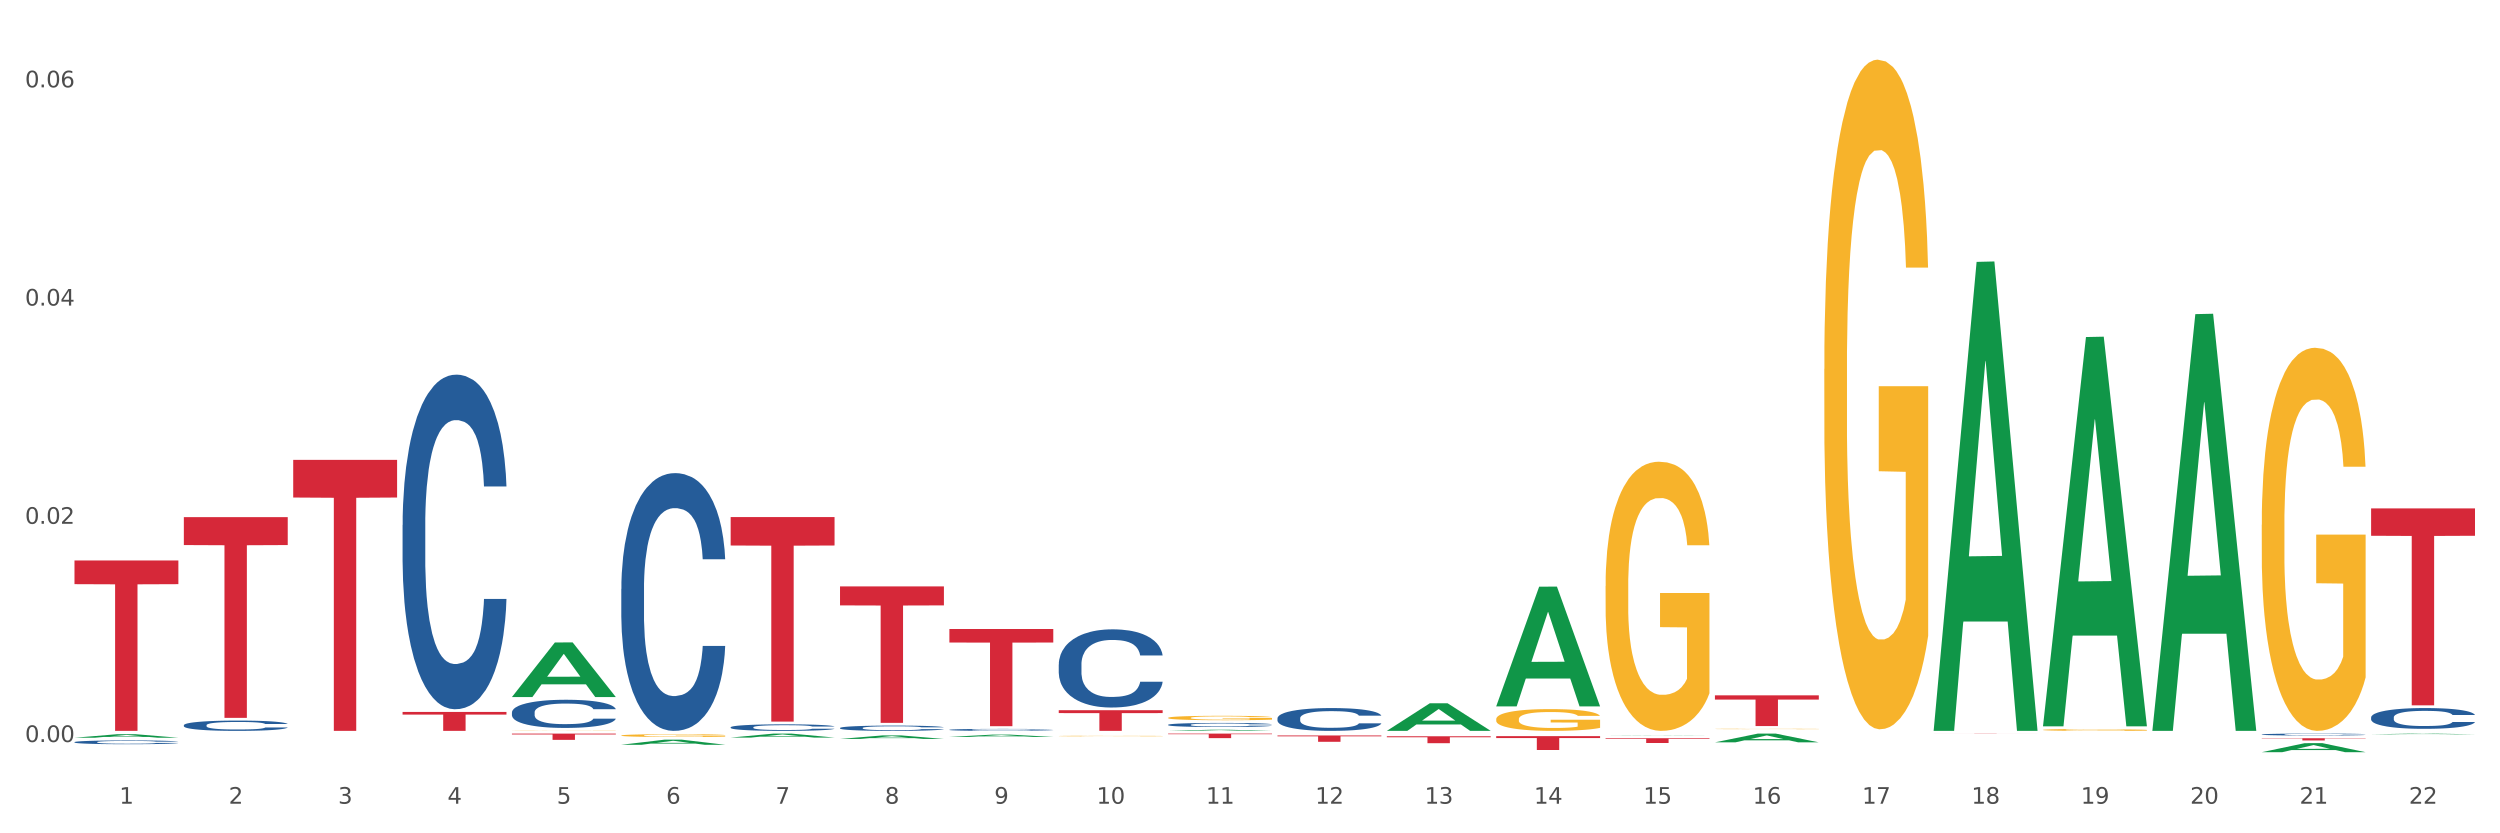 <?xml version="1.0" encoding="utf-8" standalone="no"?>
<!DOCTYPE svg PUBLIC "-//W3C//DTD SVG 1.1//EN"
  "http://www.w3.org/Graphics/SVG/1.1/DTD/svg11.dtd">
<svg xmlns:xlink="http://www.w3.org/1999/xlink" width="1080pt" height="360pt" viewBox="0 0 1080 360" xmlns="http://www.w3.org/2000/svg" version="1.1">
 <rect x="0" y="0" width="1080" height="360" fill="#333333" stroke="none"/>
 <defs>
  <style type="text/css">*{stroke-linejoin: round; stroke-linecap: butt}</style>
 </defs>
 <g id="figure_1">
  <g id="patch_1">
   <path d="M 0 360 
L 1080 360 
L 1080 0 
L 0 0 
z
" style="fill: #ffffff; stroke: #ffffff; stroke-linejoin: miter"/>
  </g>
  <g id="axes_1">
   <g id="matplotlib.axis_1">
    <g id="xtick_1">
     <g id="text_1">
      <!-- 1 -->
      <g style="fill: #4d4d4d" transform="translate(51.562 347.204) scale(0.096 -0.096)">
       <defs>
        <path id="DejaVuSans-31" d="M 794 531 
L 1825 531 
L 1825 4091 
L 703 3866 
L 703 4441 
L 1819 4666 
L 2450 4666 
L 2450 531 
L 3481 531 
L 3481 0 
L 794 0 
L 794 531 
z
" transform="scale(0.016)"/>
       </defs>
       <use xlink:href="#DejaVuSans-31"/>
      </g>
     </g>
    </g>
    <g id="xtick_2">
     <g id="text_2">
      <!-- 2 -->
      <g style="fill: #4d4d4d" transform="translate(98.807 347.204) scale(0.096 -0.096)">
       <defs>
        <path id="DejaVuSans-32" d="M 1228 531 
L 3431 531 
L 3431 0 
L 469 0 
L 469 531 
Q 828 903 1448 1529 
Q 2069 2156 2228 2338 
Q 2531 2678 2651 2914 
Q 2772 3150 2772 3378 
Q 2772 3750 2511 3984 
Q 2250 4219 1831 4219 
Q 1534 4219 1204 4116 
Q 875 4013 500 3803 
L 500 4441 
Q 881 4594 1212 4672 
Q 1544 4750 1819 4750 
Q 2544 4750 2975 4387 
Q 3406 4025 3406 3419 
Q 3406 3131 3298 2873 
Q 3191 2616 2906 2266 
Q 2828 2175 2409 1742 
Q 1991 1309 1228 531 
z
" transform="scale(0.016)"/>
       </defs>
       <use xlink:href="#DejaVuSans-32"/>
      </g>
     </g>
    </g>
    <g id="xtick_3">
     <g id="text_3">
      <!-- 3 -->
      <g style="fill: #4d4d4d" transform="translate(146.052 347.204) scale(0.096 -0.096)">
       <defs>
        <path id="DejaVuSans-33" d="M 2597 2516 
Q 3050 2419 3304 2112 
Q 3559 1806 3559 1356 
Q 3559 666 3084 287 
Q 2609 -91 1734 -91 
Q 1441 -91 1130 -33 
Q 819 25 488 141 
L 488 750 
Q 750 597 1062 519 
Q 1375 441 1716 441 
Q 2309 441 2620 675 
Q 2931 909 2931 1356 
Q 2931 1769 2642 2001 
Q 2353 2234 1838 2234 
L 1294 2234 
L 1294 2753 
L 1863 2753 
Q 2328 2753 2575 2939 
Q 2822 3125 2822 3475 
Q 2822 3834 2567 4026 
Q 2313 4219 1838 4219 
Q 1578 4219 1281 4162 
Q 984 4106 628 3988 
L 628 4550 
Q 988 4650 1302 4700 
Q 1616 4750 1894 4750 
Q 2613 4750 3031 4423 
Q 3450 4097 3450 3541 
Q 3450 3153 3228 2886 
Q 3006 2619 2597 2516 
z
" transform="scale(0.016)"/>
       </defs>
       <use xlink:href="#DejaVuSans-33"/>
      </g>
     </g>
    </g>
    <g id="xtick_4">
     <g id="text_4">
      <!-- 4 -->
      <g style="fill: #4d4d4d" transform="translate(193.297 347.204) scale(0.096 -0.096)">
       <defs>
        <path id="DejaVuSans-34" d="M 2419 4116 
L 825 1625 
L 2419 1625 
L 2419 4116 
z
M 2253 4666 
L 3047 4666 
L 3047 1625 
L 3713 1625 
L 3713 1100 
L 3047 1100 
L 3047 0 
L 2419 0 
L 2419 1100 
L 313 1100 
L 313 1709 
L 2253 4666 
z
" transform="scale(0.016)"/>
       </defs>
       <use xlink:href="#DejaVuSans-34"/>
      </g>
     </g>
    </g>
    <g id="xtick_5">
     <g id="text_5">
      <!-- 5 -->
      <g style="fill: #4d4d4d" transform="translate(240.542 347.204) scale(0.096 -0.096)">
       <defs>
        <path id="DejaVuSans-35" d="M 691 4666 
L 3169 4666 
L 3169 4134 
L 1269 4134 
L 1269 2991 
Q 1406 3038 1543 3061 
Q 1681 3084 1819 3084 
Q 2600 3084 3056 2656 
Q 3513 2228 3513 1497 
Q 3513 744 3044 326 
Q 2575 -91 1722 -91 
Q 1428 -91 1123 -41 
Q 819 9 494 109 
L 494 744 
Q 775 591 1075 516 
Q 1375 441 1709 441 
Q 2250 441 2565 725 
Q 2881 1009 2881 1497 
Q 2881 1984 2565 2268 
Q 2250 2553 1709 2553 
Q 1456 2553 1204 2497 
Q 953 2441 691 2322 
L 691 4666 
z
" transform="scale(0.016)"/>
       </defs>
       <use xlink:href="#DejaVuSans-35"/>
      </g>
     </g>
    </g>
    <g id="xtick_6">
     <g id="text_6">
      <!-- 6 -->
      <g style="fill: #4d4d4d" transform="translate(287.787 347.204) scale(0.096 -0.096)">
       <defs>
        <path id="DejaVuSans-36" d="M 2113 2584 
Q 1688 2584 1439 2293 
Q 1191 2003 1191 1497 
Q 1191 994 1439 701 
Q 1688 409 2113 409 
Q 2538 409 2786 701 
Q 3034 994 3034 1497 
Q 3034 2003 2786 2293 
Q 2538 2584 2113 2584 
z
M 3366 4563 
L 3366 3988 
Q 3128 4100 2886 4159 
Q 2644 4219 2406 4219 
Q 1781 4219 1451 3797 
Q 1122 3375 1075 2522 
Q 1259 2794 1537 2939 
Q 1816 3084 2150 3084 
Q 2853 3084 3261 2657 
Q 3669 2231 3669 1497 
Q 3669 778 3244 343 
Q 2819 -91 2113 -91 
Q 1303 -91 875 529 
Q 447 1150 447 2328 
Q 447 3434 972 4092 
Q 1497 4750 2381 4750 
Q 2619 4750 2861 4703 
Q 3103 4656 3366 4563 
z
" transform="scale(0.016)"/>
       </defs>
       <use xlink:href="#DejaVuSans-36"/>
      </g>
     </g>
    </g>
    <g id="xtick_7">
     <g id="text_7">
      <!-- 7 -->
      <g style="fill: #4d4d4d" transform="translate(335.032 347.204) scale(0.096 -0.096)">
       <defs>
        <path id="DejaVuSans-37" d="M 525 4666 
L 3525 4666 
L 3525 4397 
L 1831 0 
L 1172 0 
L 2766 4134 
L 525 4134 
L 525 4666 
z
" transform="scale(0.016)"/>
       </defs>
       <use xlink:href="#DejaVuSans-37"/>
      </g>
     </g>
    </g>
    <g id="xtick_8">
     <g id="text_8">
      <!-- 8 -->
      <g style="fill: #4d4d4d" transform="translate(382.276 347.204) scale(0.096 -0.096)">
       <defs>
        <path id="DejaVuSans-38" d="M 2034 2216 
Q 1584 2216 1326 1975 
Q 1069 1734 1069 1313 
Q 1069 891 1326 650 
Q 1584 409 2034 409 
Q 2484 409 2743 651 
Q 3003 894 3003 1313 
Q 3003 1734 2745 1975 
Q 2488 2216 2034 2216 
z
M 1403 2484 
Q 997 2584 770 2862 
Q 544 3141 544 3541 
Q 544 4100 942 4425 
Q 1341 4750 2034 4750 
Q 2731 4750 3128 4425 
Q 3525 4100 3525 3541 
Q 3525 3141 3298 2862 
Q 3072 2584 2669 2484 
Q 3125 2378 3379 2068 
Q 3634 1759 3634 1313 
Q 3634 634 3220 271 
Q 2806 -91 2034 -91 
Q 1263 -91 848 271 
Q 434 634 434 1313 
Q 434 1759 690 2068 
Q 947 2378 1403 2484 
z
M 1172 3481 
Q 1172 3119 1398 2916 
Q 1625 2713 2034 2713 
Q 2441 2713 2670 2916 
Q 2900 3119 2900 3481 
Q 2900 3844 2670 4047 
Q 2441 4250 2034 4250 
Q 1625 4250 1398 4047 
Q 1172 3844 1172 3481 
z
" transform="scale(0.016)"/>
       </defs>
       <use xlink:href="#DejaVuSans-38"/>
      </g>
     </g>
    </g>
    <g id="xtick_9">
     <g id="text_9">
      <!-- 9 -->
      <g style="fill: #4d4d4d" transform="translate(429.521 347.204) scale(0.096 -0.096)">
       <defs>
        <path id="DejaVuSans-39" d="M 703 97 
L 703 672 
Q 941 559 1184 500 
Q 1428 441 1663 441 
Q 2288 441 2617 861 
Q 2947 1281 2994 2138 
Q 2813 1869 2534 1725 
Q 2256 1581 1919 1581 
Q 1219 1581 811 2004 
Q 403 2428 403 3163 
Q 403 3881 828 4315 
Q 1253 4750 1959 4750 
Q 2769 4750 3195 4129 
Q 3622 3509 3622 2328 
Q 3622 1225 3098 567 
Q 2575 -91 1691 -91 
Q 1453 -91 1209 -44 
Q 966 3 703 97 
z
M 1959 2075 
Q 2384 2075 2632 2365 
Q 2881 2656 2881 3163 
Q 2881 3666 2632 3958 
Q 2384 4250 1959 4250 
Q 1534 4250 1286 3958 
Q 1038 3666 1038 3163 
Q 1038 2656 1286 2365 
Q 1534 2075 1959 2075 
z
" transform="scale(0.016)"/>
       </defs>
       <use xlink:href="#DejaVuSans-39"/>
      </g>
     </g>
    </g>
    <g id="xtick_10">
     <g id="text_10">
      <!-- 10 -->
      <g style="fill: #4d4d4d" transform="translate(473.712 347.204) scale(0.096 -0.096)">
       <defs>
        <path id="DejaVuSans-30" d="M 2034 4250 
Q 1547 4250 1301 3770 
Q 1056 3291 1056 2328 
Q 1056 1369 1301 889 
Q 1547 409 2034 409 
Q 2525 409 2770 889 
Q 3016 1369 3016 2328 
Q 3016 3291 2770 3770 
Q 2525 4250 2034 4250 
z
M 2034 4750 
Q 2819 4750 3233 4129 
Q 3647 3509 3647 2328 
Q 3647 1150 3233 529 
Q 2819 -91 2034 -91 
Q 1250 -91 836 529 
Q 422 1150 422 2328 
Q 422 3509 836 4129 
Q 1250 4750 2034 4750 
z
" transform="scale(0.016)"/>
       </defs>
       <use xlink:href="#DejaVuSans-31"/>
       <use xlink:href="#DejaVuSans-30" transform="translate(63.623 0)"/>
      </g>
     </g>
    </g>
    <g id="xtick_11">
     <g id="text_11">
      <!-- 11 -->
      <g style="fill: #4d4d4d" transform="translate(520.957 347.204) scale(0.096 -0.096)">
       <use xlink:href="#DejaVuSans-31"/>
       <use xlink:href="#DejaVuSans-31" transform="translate(63.623 0)"/>
      </g>
     </g>
    </g>
    <g id="xtick_12">
     <g id="text_12">
      <!-- 12 -->
      <g style="fill: #4d4d4d" transform="translate(568.202 347.204) scale(0.096 -0.096)">
       <use xlink:href="#DejaVuSans-31"/>
       <use xlink:href="#DejaVuSans-32" transform="translate(63.623 0)"/>
      </g>
     </g>
    </g>
    <g id="xtick_13">
     <g id="text_13">
      <!-- 13 -->
      <g style="fill: #4d4d4d" transform="translate(615.447 347.204) scale(0.096 -0.096)">
       <use xlink:href="#DejaVuSans-31"/>
       <use xlink:href="#DejaVuSans-33" transform="translate(63.623 0)"/>
      </g>
     </g>
    </g>
    <g id="xtick_14">
     <g id="text_14">
      <!-- 14 -->
      <g style="fill: #4d4d4d" transform="translate(662.692 347.204) scale(0.096 -0.096)">
       <use xlink:href="#DejaVuSans-31"/>
       <use xlink:href="#DejaVuSans-34" transform="translate(63.623 0)"/>
      </g>
     </g>
    </g>
    <g id="xtick_15">
     <g id="text_15">
      <!-- 15 -->
      <g style="fill: #4d4d4d" transform="translate(709.937 347.204) scale(0.096 -0.096)">
       <use xlink:href="#DejaVuSans-31"/>
       <use xlink:href="#DejaVuSans-35" transform="translate(63.623 0)"/>
      </g>
     </g>
    </g>
    <g id="xtick_16">
     <g id="text_16">
      <!-- 16 -->
      <g style="fill: #4d4d4d" transform="translate(757.181 347.204) scale(0.096 -0.096)">
       <use xlink:href="#DejaVuSans-31"/>
       <use xlink:href="#DejaVuSans-36" transform="translate(63.623 0)"/>
      </g>
     </g>
    </g>
    <g id="xtick_17">
     <g id="text_17">
      <!-- 17 -->
      <g style="fill: #4d4d4d" transform="translate(804.426 347.204) scale(0.096 -0.096)">
       <use xlink:href="#DejaVuSans-31"/>
       <use xlink:href="#DejaVuSans-37" transform="translate(63.623 0)"/>
      </g>
     </g>
    </g>
    <g id="xtick_18">
     <g id="text_18">
      <!-- 18 -->
      <g style="fill: #4d4d4d" transform="translate(851.671 347.204) scale(0.096 -0.096)">
       <use xlink:href="#DejaVuSans-31"/>
       <use xlink:href="#DejaVuSans-38" transform="translate(63.623 0)"/>
      </g>
     </g>
    </g>
    <g id="xtick_19">
     <g id="text_19">
      <!-- 19 -->
      <g style="fill: #4d4d4d" transform="translate(898.916 347.204) scale(0.096 -0.096)">
       <use xlink:href="#DejaVuSans-31"/>
       <use xlink:href="#DejaVuSans-39" transform="translate(63.623 0)"/>
      </g>
     </g>
    </g>
    <g id="xtick_20">
     <g id="text_20">
      <!-- 20 -->
      <g style="fill: #4d4d4d" transform="translate(946.161 347.204) scale(0.096 -0.096)">
       <use xlink:href="#DejaVuSans-32"/>
       <use xlink:href="#DejaVuSans-30" transform="translate(63.623 0)"/>
      </g>
     </g>
    </g>
    <g id="xtick_21">
     <g id="text_21">
      <!-- 21 -->
      <g style="fill: #4d4d4d" transform="translate(993.406 347.204) scale(0.096 -0.096)">
       <use xlink:href="#DejaVuSans-32"/>
       <use xlink:href="#DejaVuSans-31" transform="translate(63.623 0)"/>
      </g>
     </g>
    </g>
    <g id="xtick_22">
     <g id="text_22">
      <!-- 22 -->
      <g style="fill: #4d4d4d" transform="translate(1040.651 347.204) scale(0.096 -0.096)">
       <use xlink:href="#DejaVuSans-32"/>
       <use xlink:href="#DejaVuSans-32" transform="translate(63.623 0)"/>
      </g>
     </g>
    </g>
    <g id="xtick_23"/>
    <g id="xtick_24"/>
    <g id="xtick_25"/>
    <g id="xtick_26"/>
    <g id="xtick_27"/>
    <g id="xtick_28"/>
    <g id="xtick_29"/>
    <g id="xtick_30"/>
    <g id="xtick_31"/>
    <g id="xtick_32"/>
    <g id="xtick_33"/>
    <g id="xtick_34"/>
    <g id="xtick_35"/>
    <g id="xtick_36"/>
    <g id="xtick_37"/>
    <g id="xtick_38"/>
    <g id="xtick_39"/>
    <g id="xtick_40"/>
    <g id="xtick_41"/>
    <g id="xtick_42"/>
    <g id="xtick_43"/>
   </g>
   <g id="matplotlib.axis_2">
    <g id="ytick_1">
     <g id="text_23">
      <!-- 0.00 -->
      <g style="fill: #4d4d4d" transform="translate(10.8 320.553) scale(0.096 -0.096)">
       <defs>
        <path id="DejaVuSans-2e" d="M 684 794 
L 1344 794 
L 1344 0 
L 684 0 
L 684 794 
z
" transform="scale(0.016)"/>
       </defs>
       <use xlink:href="#DejaVuSans-30"/>
       <use xlink:href="#DejaVuSans-2e" transform="translate(63.623 0)"/>
       <use xlink:href="#DejaVuSans-30" transform="translate(95.41 0)"/>
       <use xlink:href="#DejaVuSans-30" transform="translate(159.033 0)"/>
      </g>
     </g>
    </g>
    <g id="ytick_2">
     <g id="text_24">
      <!-- 0.02 -->
      <g style="fill: #4d4d4d" transform="translate(10.8 226.281) scale(0.096 -0.096)">
       <use xlink:href="#DejaVuSans-30"/>
       <use xlink:href="#DejaVuSans-2e" transform="translate(63.623 0)"/>
       <use xlink:href="#DejaVuSans-30" transform="translate(95.41 0)"/>
       <use xlink:href="#DejaVuSans-32" transform="translate(159.033 0)"/>
      </g>
     </g>
    </g>
    <g id="ytick_3">
     <g id="text_25">
      <!-- 0.04 -->
      <g style="fill: #4d4d4d" transform="translate(10.8 132.008) scale(0.096 -0.096)">
       <use xlink:href="#DejaVuSans-30"/>
       <use xlink:href="#DejaVuSans-2e" transform="translate(63.623 0)"/>
       <use xlink:href="#DejaVuSans-30" transform="translate(95.41 0)"/>
       <use xlink:href="#DejaVuSans-34" transform="translate(159.033 0)"/>
      </g>
     </g>
    </g>
    <g id="ytick_4">
     <g id="text_26">
      <!-- 0.06 -->
      <g style="fill: #4d4d4d" transform="translate(10.8 37.736) scale(0.096 -0.096)">
       <use xlink:href="#DejaVuSans-30"/>
       <use xlink:href="#DejaVuSans-2e" transform="translate(63.623 0)"/>
       <use xlink:href="#DejaVuSans-30" transform="translate(95.41 0)"/>
       <use xlink:href="#DejaVuSans-36" transform="translate(159.033 0)"/>
      </g>
     </g>
    </g>
    <g id="ytick_5"/>
    <g id="ytick_6"/>
    <g id="ytick_7"/>
   </g>
   <g id="PolyCollection_1">
    <path d="M 32.175 318.695 
L 32.221 318.694 
L 50.73 317.165 
L 58.411 317.163 
L 77.058 318.698 
L 68.174 318.698 
L 64.148 318.341 
L 45.038 318.341 
L 44.899 318.347 
L 41.013 318.698 
L 32.175 318.698 
L 32.175 318.695 
L 47.444 318.128 
L 61.742 318.126 
L 54.663 317.49 
L 54.57 317.488 
L 54.478 317.492 
L 47.398 318.126 
L 47.444 318.128 
L 32.175 318.695 
z
" clip-path="url(#pc615b4b4c8)" style="fill: #109648"/>
    <path d="M 315.644 223.374 
L 360.527 223.374 
L 360.527 235.654 
L 342.872 235.737 
L 342.872 311.744 
L 333.193 311.744 
L 333.193 235.737 
L 315.644 235.654 
L 315.644 223.457 
L 315.644 223.374 
z
" clip-path="url(#pc615b4b4c8)" style="fill: #d62839"/>
    <path d="M 362.889 253.334 
L 407.772 253.334 
L 407.772 261.527 
L 390.117 261.582 
L 390.117 312.29 
L 380.438 312.29 
L 380.438 261.582 
L 362.889 261.527 
L 362.889 253.389 
L 362.889 253.334 
z
" clip-path="url(#pc615b4b4c8)" style="fill: #d62839"/>
    <path d="M 410.134 271.739 
L 455.017 271.739 
L 455.017 277.572 
L 437.361 277.612 
L 437.361 313.718 
L 427.683 313.718 
L 427.683 277.612 
L 410.134 277.572 
L 410.134 271.778 
L 410.134 271.739 
z
" clip-path="url(#pc615b4b4c8)" style="fill: #d62839"/>
    <path d="M 457.379 306.818 
L 502.262 306.818 
L 502.262 308.058 
L 484.606 308.066 
L 484.606 315.741 
L 474.928 315.741 
L 474.928 308.066 
L 457.379 308.058 
L 457.379 306.826 
L 457.379 306.818 
z
" clip-path="url(#pc615b4b4c8)" style="fill: #d62839"/>
    <path d="M 504.624 316.906 
L 549.506 316.906 
L 549.506 317.179 
L 531.851 317.181 
L 531.851 318.872 
L 522.173 318.872 
L 522.173 317.181 
L 504.624 317.179 
L 504.624 316.908 
L 504.624 316.906 
z
" clip-path="url(#pc615b4b4c8)" style="fill: #d62839"/>
    <path d="M 551.869 317.718 
L 596.751 317.718 
L 596.751 318.099 
L 579.096 318.102 
L 579.096 320.465 
L 569.418 320.465 
L 569.418 318.102 
L 551.869 318.099 
L 551.869 317.72 
L 551.869 317.718 
z
" clip-path="url(#pc615b4b4c8)" style="fill: #d62839"/>
    <path d="M 221.154 316.906 
L 266.037 316.906 
L 266.037 317.284 
L 248.382 317.286 
L 248.382 319.624 
L 238.703 319.624 
L 238.703 317.286 
L 221.154 317.284 
L 221.154 316.909 
L 221.154 316.906 
z
" clip-path="url(#pc615b4b4c8)" style="fill: #d62839"/>
    <path d="M 599.113 318.07 
L 643.996 318.07 
L 643.996 318.485 
L 626.341 318.488 
L 626.341 321.058 
L 616.662 321.058 
L 616.662 318.488 
L 599.113 318.485 
L 599.113 318.073 
L 599.113 318.07 
z
" clip-path="url(#pc615b4b4c8)" style="fill: #d62839"/>
    <path d="M 693.603 318.914 
L 738.486 318.914 
L 738.486 319.201 
L 720.831 319.203 
L 720.831 320.979 
L 711.152 320.979 
L 711.152 319.203 
L 693.603 319.201 
L 693.603 318.916 
L 693.603 318.914 
z
" clip-path="url(#pc615b4b4c8)" style="fill: #d62839"/>
    <path d="M 740.848 300.387 
L 785.731 300.387 
L 785.731 302.23 
L 768.075 302.242 
L 768.075 313.648 
L 758.397 313.648 
L 758.397 302.242 
L 740.848 302.23 
L 740.848 300.399 
L 740.848 300.387 
z
" clip-path="url(#pc615b4b4c8)" style="fill: #d62839"/>
    <path d="M 835.338 316.906 
L 880.221 316.906 
L 880.221 316.917 
L 862.565 316.917 
L 862.565 316.987 
L 852.887 316.987 
L 852.887 316.917 
L 835.338 316.917 
L 835.338 316.906 
L 835.338 316.906 
z
" clip-path="url(#pc615b4b4c8)" style="fill: #d62839"/>
    <path d="M 977.072 318.916 
L 1021.955 318.916 
L 1021.955 319.05 
L 1004.3 319.051 
L 1004.3 319.881 
L 994.621 319.881 
L 994.621 319.051 
L 977.072 319.05 
L 977.072 318.916 
L 977.072 318.916 
z
" clip-path="url(#pc615b4b4c8)" style="fill: #d62839"/>
    <path d="M 1024.317 219.626 
L 1069.2 219.626 
L 1069.2 231.45 
L 1051.545 231.53 
L 1051.545 304.715 
L 1041.866 304.715 
L 1041.866 231.53 
L 1024.317 231.45 
L 1024.317 219.706 
L 1024.317 219.626 
z
" clip-path="url(#pc615b4b4c8)" style="fill: #d62839"/>
    <path d="M 882.583 315.307 
L 882.636 315.307 
L 882.636 315.28 
L 882.742 315.257 
L 883.272 315.202 
L 884.066 315.156 
L 884.649 315.132 
L 885.232 315.112 
L 885.921 315.092 
L 886.769 315.071 
L 888.306 315.041 
L 889.26 315.026 
L 890.425 315.01 
L 892.545 314.986 
L 894.082 314.973 
L 895.671 314.962 
L 898.268 314.948 
L 899.964 314.942 
L 901.765 314.938 
L 903.938 314.935 
L 905.58 314.934 
L 909.184 314.937 
L 912.257 314.943 
L 913.741 314.948 
L 915.649 314.957 
L 916.655 314.963 
L 918.298 314.975 
L 919.994 314.99 
L 921.16 315.004 
L 922.908 315.029 
L 924.233 315.054 
L 925.452 315.085 
L 926.088 315.106 
L 926.565 315.126 
L 926.988 315.149 
L 927.412 315.185 
L 917.874 315.185 
L 917.503 315.159 
L 916.92 315.135 
L 916.072 315.111 
L 915.331 315.096 
L 914.059 315.078 
L 912.893 315.066 
L 911.674 315.057 
L 910.191 315.05 
L 909.025 315.046 
L 907.382 315.043 
L 904.15 315.044 
L 901.977 315.05 
L 900.493 315.057 
L 899.54 315.064 
L 898.692 315.071 
L 897.738 315.082 
L 896.625 315.097 
L 895.83 315.111 
L 895.035 315.129 
L 894.4 315.147 
L 893.817 315.167 
L 893.34 315.189 
L 892.969 315.212 
L 892.651 315.24 
L 892.386 315.287 
L 892.386 315.388 
L 892.492 315.41 
L 892.757 315.441 
L 893.075 315.464 
L 893.605 315.491 
L 894.082 315.509 
L 894.982 315.536 
L 895.989 315.558 
L 896.784 315.572 
L 897.579 315.584 
L 898.957 315.6 
L 900.493 315.613 
L 901.818 315.621 
L 903.62 315.629 
L 904.839 315.632 
L 905.898 315.633 
L 908.495 315.633 
L 910.35 315.631 
L 912.416 315.626 
L 914.006 315.619 
L 915.331 315.611 
L 916.814 315.598 
L 917.768 315.585 
L 917.768 315.431 
L 906.11 315.43 
L 906.11 315.328 
L 927.465 315.328 
L 927.465 315.629 
L 926.565 315.644 
L 925.558 315.658 
L 924.498 315.671 
L 922.908 315.686 
L 921.001 315.701 
L 919.305 315.711 
L 917.503 315.72 
L 915.384 315.728 
L 912.628 315.735 
L 910.932 315.738 
L 908.813 315.741 
L 906.322 315.741 
L 904.15 315.74 
L 902.03 315.736 
L 899.805 315.73 
L 897.632 315.72 
L 895.989 315.71 
L 894.347 315.699 
L 892.598 315.683 
L 891.22 315.668 
L 890.16 315.655 
L 888.995 315.638 
L 887.723 315.616 
L 886.769 315.596 
L 885.921 315.576 
L 885.02 315.549 
L 884.384 315.526 
L 883.749 315.497 
L 883.378 315.476 
L 882.954 315.443 
L 882.636 315.396 
L 882.583 315.307 
z
" clip-path="url(#pc615b4b4c8)" style="fill: #f7b32b"/>
    <path d="M 646.358 318.018 
L 691.241 318.018 
L 691.241 318.849 
L 673.586 318.855 
L 673.586 323.998 
L 663.907 323.998 
L 663.907 318.855 
L 646.358 318.849 
L 646.358 318.024 
L 646.358 318.018 
z
" clip-path="url(#pc615b4b4c8)" style="fill: #d62839"/>
    <path d="M 173.91 307.563 
L 218.792 307.563 
L 218.792 308.699 
L 201.137 308.707 
L 201.137 315.741 
L 191.459 315.741 
L 191.459 308.707 
L 173.91 308.699 
L 173.91 307.57 
L 173.91 307.563 
z
" clip-path="url(#pc615b4b4c8)" style="fill: #d62839"/>
    <path d="M 126.665 198.661 
L 171.547 198.661 
L 171.547 214.931 
L 153.892 215.041 
L 153.892 315.741 
L 144.214 315.741 
L 144.214 215.041 
L 126.665 214.931 
L 126.665 198.771 
L 126.665 198.661 
z
" clip-path="url(#pc615b4b4c8)" style="fill: #d62839"/>
    <path d="M 32.175 320.599 
L 32.228 320.598 
L 32.228 320.556 
L 32.387 320.499 
L 32.971 320.394 
L 33.714 320.315 
L 34.987 320.222 
L 35.676 320.183 
L 36.578 320.14 
L 38.435 320.069 
L 40.557 320.01 
L 42.043 319.977 
L 43.157 319.956 
L 45.65 319.918 
L 47.083 319.902 
L 48.568 319.888 
L 49.842 319.879 
L 51.964 319.869 
L 53.661 319.864 
L 55.624 319.863 
L 57.269 319.864 
L 59.444 319.87 
L 62.627 319.888 
L 63.847 319.899 
L 65.492 319.917 
L 67.19 319.941 
L 68.569 319.965 
L 70.161 319.999 
L 71.805 320.044 
L 73.397 320.101 
L 74.511 320.153 
L 75.413 320.209 
L 76.209 320.276 
L 76.792 320.349 
L 77.058 320.411 
L 67.349 320.411 
L 67.084 320.355 
L 66.553 320.295 
L 66.023 320.255 
L 65.439 320.222 
L 64.537 320.185 
L 63.741 320.161 
L 62.415 320.132 
L 61.195 320.114 
L 60.187 320.104 
L 58.967 320.095 
L 56.367 320.086 
L 54.51 320.086 
L 53.343 320.089 
L 51.911 320.096 
L 50.69 320.107 
L 49.258 320.125 
L 48.144 320.144 
L 47.03 320.17 
L 46.393 320.188 
L 45.438 320.221 
L 44.802 320.248 
L 43.953 320.294 
L 43.475 320.327 
L 42.626 320.412 
L 42.255 320.475 
L 42.096 320.518 
L 41.99 320.566 
L 41.99 320.8 
L 42.308 320.904 
L 42.573 320.949 
L 42.998 321 
L 43.794 321.066 
L 44.961 321.13 
L 46.181 321.177 
L 47.189 321.205 
L 48.144 321.226 
L 49.099 321.243 
L 50.266 321.258 
L 51.221 321.267 
L 52.653 321.276 
L 54.351 321.28 
L 55.677 321.28 
L 58.383 321.273 
L 59.603 321.265 
L 60.77 321.255 
L 62.044 321.238 
L 63.052 321.22 
L 63.635 321.207 
L 64.59 321.178 
L 65.333 321.148 
L 65.97 321.114 
L 66.394 321.084 
L 66.872 321.039 
L 67.243 320.988 
L 67.349 320.961 
L 77.058 320.961 
L 76.845 321.015 
L 76.474 321.068 
L 75.731 321.138 
L 75.148 321.178 
L 74.246 321.228 
L 73.291 321.27 
L 71.965 321.316 
L 70.744 321.35 
L 69.471 321.38 
L 68.092 321.407 
L 65.598 321.445 
L 64.696 321.455 
L 62.786 321.473 
L 61.301 321.484 
L 59.126 321.494 
L 56.898 321.5 
L 54.563 321.502 
L 52.494 321.499 
L 50.213 321.49 
L 48.781 321.481 
L 47.189 321.467 
L 45.332 321.446 
L 43.581 321.421 
L 41.937 321.391 
L 40.398 321.356 
L 38.966 321.318 
L 37.109 321.253 
L 35.73 321.19 
L 34.722 321.132 
L 34.032 321.083 
L 33.342 321.02 
L 32.971 320.976 
L 32.387 320.872 
L 32.175 320.774 
L 32.175 320.599 
z
" clip-path="url(#pc615b4b4c8)" style="fill: #255c99"/>
    <path d="M 221.154 315.682 
L 221.207 315.682 
L 221.207 315.678 
L 221.313 315.675 
L 221.843 315.667 
L 222.638 315.661 
L 223.221 315.658 
L 223.804 315.655 
L 224.493 315.652 
L 225.341 315.649 
L 226.877 315.645 
L 227.831 315.643 
L 228.997 315.641 
L 231.117 315.638 
L 232.653 315.636 
L 234.243 315.634 
L 236.84 315.632 
L 238.535 315.632 
L 240.337 315.631 
L 242.51 315.631 
L 244.152 315.63 
L 247.756 315.631 
L 250.829 315.632 
L 252.313 315.632 
L 254.22 315.634 
L 255.227 315.634 
L 256.87 315.636 
L 258.566 315.638 
L 259.731 315.64 
L 261.48 315.643 
L 262.805 315.647 
L 264.024 315.651 
L 264.659 315.654 
L 265.136 315.657 
L 265.56 315.66 
L 265.984 315.665 
L 256.446 315.665 
L 256.075 315.661 
L 255.492 315.658 
L 254.644 315.655 
L 253.902 315.653 
L 252.631 315.65 
L 251.465 315.649 
L 250.246 315.647 
L 248.762 315.646 
L 247.597 315.646 
L 245.954 315.645 
L 242.721 315.646 
L 240.549 315.646 
L 239.065 315.647 
L 238.111 315.648 
L 237.263 315.649 
L 236.31 315.651 
L 235.197 315.653 
L 234.402 315.655 
L 233.607 315.657 
L 232.971 315.66 
L 232.388 315.662 
L 231.911 315.666 
L 231.541 315.669 
L 231.223 315.673 
L 230.958 315.679 
L 230.958 315.693 
L 231.064 315.696 
L 231.329 315.7 
L 231.647 315.703 
L 232.176 315.707 
L 232.653 315.709 
L 233.554 315.713 
L 234.561 315.716 
L 235.356 315.718 
L 236.151 315.72 
L 237.528 315.722 
L 239.065 315.724 
L 240.39 315.725 
L 242.192 315.726 
L 243.41 315.726 
L 244.47 315.727 
L 247.067 315.727 
L 248.921 315.726 
L 250.988 315.725 
L 252.578 315.725 
L 253.902 315.723 
L 255.386 315.722 
L 256.34 315.72 
L 256.34 315.699 
L 244.682 315.699 
L 244.682 315.685 
L 266.037 315.685 
L 266.037 315.726 
L 265.136 315.728 
L 264.129 315.73 
L 263.07 315.732 
L 261.48 315.734 
L 259.572 315.736 
L 257.877 315.737 
L 256.075 315.738 
L 253.955 315.74 
L 251.2 315.741 
L 249.504 315.741 
L 247.385 315.741 
L 244.894 315.741 
L 242.721 315.741 
L 240.602 315.741 
L 238.376 315.74 
L 236.204 315.738 
L 234.561 315.737 
L 232.918 315.736 
L 231.17 315.733 
L 229.792 315.731 
L 228.732 315.73 
L 227.566 315.727 
L 226.295 315.724 
L 225.341 315.721 
L 224.493 315.719 
L 223.592 315.715 
L 222.956 315.712 
L 222.32 315.708 
L 221.949 315.705 
L 221.525 315.7 
L 221.207 315.694 
L 221.154 315.682 
z
" clip-path="url(#pc615b4b4c8)" style="fill: #f7b32b"/>
    <path d="M 1024.317 309.913 
L 1024.37 309.905 
L 1024.37 309.675 
L 1024.53 309.363 
L 1025.113 308.79 
L 1025.856 308.355 
L 1027.129 307.847 
L 1027.819 307.634 
L 1028.721 307.396 
L 1030.578 307.011 
L 1032.7 306.683 
L 1034.185 306.502 
L 1035.299 306.388 
L 1037.793 306.183 
L 1039.225 306.092 
L 1040.711 306.019 
L 1041.984 305.969 
L 1044.106 305.912 
L 1045.804 305.888 
L 1047.767 305.879 
L 1049.411 305.888 
L 1051.586 305.92 
L 1054.77 306.019 
L 1055.99 306.076 
L 1057.634 306.174 
L 1059.332 306.306 
L 1060.712 306.437 
L 1062.303 306.625 
L 1063.948 306.871 
L 1065.539 307.183 
L 1066.653 307.47 
L 1067.555 307.773 
L 1068.351 308.142 
L 1068.935 308.544 
L 1069.2 308.88 
L 1059.491 308.88 
L 1059.226 308.576 
L 1058.696 308.249 
L 1058.165 308.027 
L 1057.581 307.847 
L 1056.68 307.642 
L 1055.884 307.511 
L 1054.557 307.355 
L 1053.337 307.257 
L 1052.329 307.199 
L 1051.109 307.15 
L 1048.509 307.101 
L 1046.653 307.101 
L 1045.485 307.117 
L 1044.053 307.158 
L 1042.833 307.216 
L 1041.4 307.314 
L 1040.286 307.421 
L 1039.172 307.56 
L 1038.536 307.658 
L 1037.581 307.839 
L 1036.944 307.986 
L 1036.095 308.24 
L 1035.618 308.421 
L 1034.769 308.888 
L 1034.397 309.232 
L 1034.238 309.47 
L 1034.132 309.732 
L 1034.132 311.011 
L 1034.45 311.585 
L 1034.716 311.831 
L 1035.14 312.11 
L 1035.936 312.471 
L 1037.103 312.823 
L 1038.323 313.077 
L 1039.331 313.233 
L 1040.286 313.348 
L 1041.241 313.438 
L 1042.408 313.52 
L 1043.363 313.569 
L 1044.796 313.618 
L 1046.493 313.643 
L 1047.82 313.643 
L 1050.525 313.602 
L 1051.746 313.561 
L 1052.913 313.504 
L 1054.186 313.413 
L 1055.194 313.315 
L 1055.778 313.241 
L 1056.733 313.085 
L 1057.475 312.921 
L 1058.112 312.733 
L 1058.536 312.569 
L 1059.014 312.323 
L 1059.385 312.044 
L 1059.491 311.897 
L 1069.2 311.897 
L 1068.988 312.192 
L 1068.616 312.479 
L 1067.874 312.864 
L 1067.29 313.085 
L 1066.388 313.356 
L 1065.433 313.586 
L 1064.107 313.84 
L 1062.887 314.028 
L 1061.613 314.192 
L 1060.234 314.34 
L 1057.741 314.545 
L 1056.839 314.602 
L 1054.929 314.7 
L 1053.443 314.758 
L 1051.268 314.815 
L 1049.04 314.848 
L 1046.706 314.856 
L 1044.637 314.84 
L 1042.355 314.791 
L 1040.923 314.741 
L 1039.331 314.668 
L 1037.474 314.553 
L 1035.724 314.414 
L 1034.079 314.25 
L 1032.541 314.061 
L 1031.108 313.848 
L 1029.251 313.495 
L 1027.872 313.151 
L 1026.864 312.831 
L 1026.174 312.561 
L 1025.485 312.216 
L 1025.113 311.979 
L 1024.53 311.405 
L 1024.317 310.872 
L 1024.317 309.913 
z
" clip-path="url(#pc615b4b4c8)" style="fill: #255c99"/>
    <path d="M 977.072 317.286 
L 977.126 317.285 
L 977.126 317.263 
L 977.285 317.234 
L 977.868 317.18 
L 978.611 317.139 
L 979.884 317.091 
L 980.574 317.071 
L 981.476 317.049 
L 983.333 317.012 
L 985.455 316.982 
L 986.94 316.965 
L 988.054 316.954 
L 990.548 316.935 
L 991.98 316.926 
L 993.466 316.919 
L 994.739 316.914 
L 996.861 316.909 
L 998.559 316.907 
L 1000.522 316.906 
L 1002.166 316.907 
L 1004.342 316.91 
L 1007.525 316.919 
L 1008.745 316.924 
L 1010.39 316.934 
L 1012.087 316.946 
L 1013.467 316.958 
L 1015.058 316.976 
L 1016.703 316.999 
L 1018.294 317.029 
L 1019.409 317.056 
L 1020.31 317.084 
L 1021.106 317.119 
L 1021.69 317.157 
L 1021.955 317.188 
L 1012.246 317.188 
L 1011.981 317.16 
L 1011.451 317.129 
L 1010.92 317.108 
L 1010.337 317.091 
L 1009.435 317.072 
L 1008.639 317.06 
L 1007.313 317.045 
L 1006.092 317.036 
L 1005.084 317.03 
L 1003.864 317.026 
L 1001.265 317.021 
L 999.408 317.021 
L 998.241 317.023 
L 996.808 317.026 
L 995.588 317.032 
L 994.155 317.041 
L 993.041 317.051 
L 991.927 317.064 
L 991.291 317.073 
L 990.336 317.09 
L 989.699 317.104 
L 988.85 317.128 
L 988.373 317.145 
L 987.524 317.189 
L 987.153 317.222 
L 986.993 317.244 
L 986.887 317.269 
L 986.887 317.389 
L 987.206 317.443 
L 987.471 317.466 
L 987.895 317.492 
L 988.691 317.526 
L 989.858 317.56 
L 991.078 317.584 
L 992.086 317.598 
L 993.041 317.609 
L 993.996 317.617 
L 995.163 317.625 
L 996.118 317.63 
L 997.551 317.634 
L 999.249 317.637 
L 1000.575 317.637 
L 1003.281 317.633 
L 1004.501 317.629 
L 1005.668 317.624 
L 1006.941 317.615 
L 1007.949 317.606 
L 1008.533 317.599 
L 1009.488 317.584 
L 1010.23 317.569 
L 1010.867 317.551 
L 1011.292 317.536 
L 1011.769 317.513 
L 1012.14 317.486 
L 1012.246 317.472 
L 1021.955 317.472 
L 1021.743 317.5 
L 1021.372 317.527 
L 1020.629 317.563 
L 1020.045 317.584 
L 1019.143 317.61 
L 1018.188 317.631 
L 1016.862 317.655 
L 1015.642 317.673 
L 1014.369 317.688 
L 1012.989 317.702 
L 1010.496 317.722 
L 1009.594 317.727 
L 1007.684 317.736 
L 1006.198 317.742 
L 1004.023 317.747 
L 1001.795 317.75 
L 999.461 317.751 
L 997.392 317.749 
L 995.11 317.745 
L 993.678 317.74 
L 992.086 317.733 
L 990.23 317.722 
L 988.479 317.709 
L 986.834 317.694 
L 985.296 317.676 
L 983.863 317.656 
L 982.006 317.623 
L 980.627 317.59 
L 979.619 317.56 
L 978.929 317.535 
L 978.24 317.502 
L 977.868 317.48 
L 977.285 317.426 
L 977.072 317.376 
L 977.072 317.286 
z
" clip-path="url(#pc615b4b4c8)" style="fill: #255c99"/>
    <path d="M 551.869 310.311 
L 551.922 310.302 
L 551.922 310.05 
L 552.081 309.707 
L 552.664 309.077 
L 553.407 308.6 
L 554.68 308.041 
L 555.37 307.807 
L 556.272 307.546 
L 558.129 307.123 
L 560.251 306.763 
L 561.736 306.564 
L 562.851 306.438 
L 565.344 306.213 
L 566.776 306.114 
L 568.262 306.033 
L 569.535 305.979 
L 571.657 305.916 
L 573.355 305.889 
L 575.318 305.88 
L 576.963 305.889 
L 579.138 305.925 
L 582.321 306.033 
L 583.541 306.096 
L 585.186 306.204 
L 586.883 306.348 
L 588.263 306.492 
L 589.854 306.7 
L 591.499 306.97 
L 593.091 307.312 
L 594.205 307.627 
L 595.107 307.96 
L 595.902 308.366 
L 596.486 308.807 
L 596.751 309.176 
L 587.043 309.176 
L 586.777 308.843 
L 586.247 308.483 
L 585.716 308.24 
L 585.133 308.041 
L 584.231 307.816 
L 583.435 307.672 
L 582.109 307.501 
L 580.888 307.393 
L 579.88 307.33 
L 578.66 307.276 
L 576.061 307.222 
L 574.204 307.222 
L 573.037 307.24 
L 571.604 307.285 
L 570.384 307.348 
L 568.952 307.456 
L 567.838 307.573 
L 566.723 307.726 
L 566.087 307.834 
L 565.132 308.032 
L 564.495 308.194 
L 563.646 308.474 
L 563.169 308.672 
L 562.32 309.185 
L 561.949 309.563 
L 561.789 309.825 
L 561.683 310.113 
L 561.683 311.518 
L 562.002 312.148 
L 562.267 312.418 
L 562.691 312.724 
L 563.487 313.121 
L 564.654 313.508 
L 565.875 313.787 
L 566.883 313.958 
L 567.838 314.084 
L 568.792 314.183 
L 569.96 314.273 
L 570.915 314.327 
L 572.347 314.382 
L 574.045 314.409 
L 575.371 314.409 
L 578.077 314.363 
L 579.297 314.318 
L 580.464 314.255 
L 581.737 314.156 
L 582.745 314.048 
L 583.329 313.967 
L 584.284 313.796 
L 585.027 313.616 
L 585.663 313.409 
L 586.088 313.229 
L 586.565 312.959 
L 586.936 312.652 
L 587.043 312.49 
L 596.751 312.49 
L 596.539 312.814 
L 596.168 313.13 
L 595.425 313.553 
L 594.841 313.796 
L 593.939 314.093 
L 592.985 314.345 
L 591.658 314.625 
L 590.438 314.832 
L 589.165 315.012 
L 587.785 315.174 
L 585.292 315.399 
L 584.39 315.462 
L 582.48 315.57 
L 580.995 315.633 
L 578.819 315.696 
L 576.591 315.732 
L 574.257 315.741 
L 572.188 315.723 
L 569.907 315.669 
L 568.474 315.615 
L 566.883 315.534 
L 565.026 315.408 
L 563.275 315.255 
L 561.63 315.075 
L 560.092 314.868 
L 558.659 314.634 
L 556.803 314.246 
L 555.423 313.868 
L 554.415 313.517 
L 553.725 313.22 
L 553.036 312.842 
L 552.664 312.58 
L 552.081 311.95 
L 551.869 311.365 
L 551.869 310.311 
z
" clip-path="url(#pc615b4b4c8)" style="fill: #255c99"/>
    <path d="M 504.624 313.103 
L 504.677 313.101 
L 504.677 313.056 
L 504.836 312.994 
L 505.42 312.881 
L 506.162 312.795 
L 507.436 312.695 
L 508.125 312.653 
L 509.027 312.606 
L 510.884 312.53 
L 513.006 312.465 
L 514.492 312.43 
L 515.606 312.407 
L 518.099 312.367 
L 519.532 312.349 
L 521.017 312.334 
L 522.29 312.325 
L 524.412 312.313 
L 526.11 312.308 
L 528.073 312.307 
L 529.718 312.308 
L 531.893 312.315 
L 535.076 312.334 
L 536.296 312.346 
L 537.941 312.365 
L 539.639 312.391 
L 541.018 312.417 
L 542.61 312.454 
L 544.254 312.503 
L 545.846 312.564 
L 546.96 312.621 
L 547.862 312.681 
L 548.658 312.753 
L 549.241 312.833 
L 549.506 312.899 
L 539.798 312.899 
L 539.532 312.839 
L 539.002 312.774 
L 538.471 312.731 
L 537.888 312.695 
L 536.986 312.655 
L 536.19 312.629 
L 534.864 312.598 
L 533.644 312.579 
L 532.636 312.567 
L 531.415 312.558 
L 528.816 312.548 
L 526.959 312.548 
L 525.792 312.551 
L 524.359 312.559 
L 523.139 312.571 
L 521.707 312.59 
L 520.593 312.611 
L 519.479 312.639 
L 518.842 312.658 
L 517.887 312.694 
L 517.25 312.723 
L 516.401 312.773 
L 515.924 312.808 
L 515.075 312.901 
L 514.704 312.969 
L 514.545 313.015 
L 514.439 313.067 
L 514.439 313.32 
L 514.757 313.433 
L 515.022 313.481 
L 515.447 313.536 
L 516.242 313.608 
L 517.409 313.677 
L 518.63 313.727 
L 519.638 313.758 
L 520.593 313.781 
L 521.548 313.798 
L 522.715 313.815 
L 523.67 313.824 
L 525.102 313.834 
L 526.8 313.839 
L 528.126 313.839 
L 530.832 313.831 
L 532.052 313.823 
L 533.219 313.811 
L 534.492 313.794 
L 535.5 313.774 
L 536.084 313.76 
L 537.039 313.729 
L 537.782 313.697 
L 538.418 313.659 
L 538.843 313.627 
L 539.32 313.578 
L 539.692 313.523 
L 539.798 313.494 
L 549.506 313.494 
L 549.294 313.553 
L 548.923 313.609 
L 548.18 313.685 
L 547.596 313.729 
L 546.695 313.782 
L 545.74 313.828 
L 544.413 313.878 
L 543.193 313.915 
L 541.92 313.947 
L 540.54 313.976 
L 538.047 314.017 
L 537.145 314.028 
L 535.235 314.048 
L 533.75 314.059 
L 531.575 314.07 
L 529.346 314.077 
L 527.012 314.078 
L 524.943 314.075 
L 522.662 314.065 
L 521.229 314.056 
L 519.638 314.041 
L 517.781 314.019 
L 516.03 313.991 
L 514.385 313.959 
L 512.847 313.921 
L 511.414 313.879 
L 509.558 313.81 
L 508.178 313.742 
L 507.17 313.679 
L 506.481 313.625 
L 505.791 313.557 
L 505.42 313.511 
L 504.836 313.397 
L 504.624 313.292 
L 504.624 313.103 
z
" clip-path="url(#pc615b4b4c8)" style="fill: #255c99"/>
    <path d="M 457.379 287.051 
L 457.432 287.02 
L 457.432 286.156 
L 457.591 284.984 
L 458.175 282.824 
L 458.917 281.189 
L 460.191 279.277 
L 460.88 278.474 
L 461.782 277.58 
L 463.639 276.13 
L 465.761 274.896 
L 467.247 274.217 
L 468.361 273.785 
L 470.854 273.014 
L 472.287 272.675 
L 473.772 272.397 
L 475.045 272.212 
L 477.168 271.996 
L 478.865 271.903 
L 480.828 271.873 
L 482.473 271.903 
L 484.648 272.027 
L 487.831 272.397 
L 489.051 272.613 
L 490.696 272.983 
L 492.394 273.477 
L 493.773 273.97 
L 495.365 274.68 
L 497.009 275.605 
L 498.601 276.778 
L 499.715 277.857 
L 500.617 278.999 
L 501.413 280.387 
L 501.996 281.899 
L 502.262 283.164 
L 492.553 283.164 
L 492.288 282.022 
L 491.757 280.788 
L 491.227 279.955 
L 490.643 279.277 
L 489.741 278.505 
L 488.945 278.012 
L 487.619 277.426 
L 486.399 277.055 
L 485.391 276.839 
L 484.171 276.654 
L 481.571 276.469 
L 479.714 276.469 
L 478.547 276.531 
L 477.114 276.685 
L 475.894 276.901 
L 474.462 277.271 
L 473.348 277.672 
L 472.234 278.197 
L 471.597 278.567 
L 470.642 279.246 
L 470.005 279.801 
L 469.157 280.757 
L 468.679 281.436 
L 467.83 283.194 
L 467.459 284.49 
L 467.3 285.385 
L 467.194 286.372 
L 467.194 291.185 
L 467.512 293.344 
L 467.777 294.27 
L 468.202 295.318 
L 468.997 296.676 
L 470.165 298.002 
L 471.385 298.959 
L 472.393 299.545 
L 473.348 299.977 
L 474.303 300.316 
L 475.47 300.625 
L 476.425 300.81 
L 477.857 300.995 
L 479.555 301.087 
L 480.881 301.087 
L 483.587 300.933 
L 484.807 300.779 
L 485.974 300.563 
L 487.248 300.224 
L 488.256 299.853 
L 488.839 299.576 
L 489.794 298.99 
L 490.537 298.373 
L 491.173 297.663 
L 491.598 297.046 
L 492.075 296.121 
L 492.447 295.072 
L 492.553 294.516 
L 502.262 294.516 
L 502.049 295.627 
L 501.678 296.707 
L 500.935 298.157 
L 500.352 298.99 
L 499.45 300.008 
L 498.495 300.871 
L 497.168 301.828 
L 495.948 302.537 
L 494.675 303.154 
L 493.296 303.71 
L 490.802 304.481 
L 489.9 304.697 
L 487.99 305.067 
L 486.505 305.283 
L 484.33 305.499 
L 482.101 305.622 
L 479.767 305.653 
L 477.698 305.591 
L 475.417 305.406 
L 473.984 305.221 
L 472.393 304.944 
L 470.536 304.512 
L 468.785 303.987 
L 467.141 303.37 
L 465.602 302.661 
L 464.17 301.859 
L 462.313 300.532 
L 460.933 299.236 
L 459.925 298.033 
L 459.236 297.015 
L 458.546 295.72 
L 458.175 294.825 
L 457.591 292.665 
L 457.379 290.66 
L 457.379 287.051 
z
" clip-path="url(#pc615b4b4c8)" style="fill: #255c99"/>
    <path d="M 410.134 315.269 
L 410.187 315.268 
L 410.187 315.246 
L 410.346 315.216 
L 410.93 315.161 
L 411.673 315.12 
L 412.946 315.071 
L 413.635 315.051 
L 414.537 315.028 
L 416.394 314.991 
L 418.516 314.96 
L 420.002 314.942 
L 421.116 314.931 
L 423.609 314.912 
L 425.042 314.903 
L 426.527 314.896 
L 427.801 314.891 
L 429.923 314.886 
L 431.62 314.884 
L 433.583 314.883 
L 435.228 314.884 
L 437.403 314.887 
L 440.586 314.896 
L 441.806 314.902 
L 443.451 314.911 
L 445.149 314.924 
L 446.528 314.936 
L 448.12 314.954 
L 449.764 314.978 
L 451.356 315.007 
L 452.47 315.035 
L 453.372 315.064 
L 454.168 315.099 
L 454.751 315.138 
L 455.017 315.17 
L 445.308 315.17 
L 445.043 315.141 
L 444.512 315.109 
L 443.982 315.088 
L 443.398 315.071 
L 442.496 315.051 
L 441.7 315.039 
L 440.374 315.024 
L 439.154 315.015 
L 438.146 315.009 
L 436.926 315.004 
L 434.326 315 
L 432.469 315 
L 431.302 315.001 
L 429.87 315.005 
L 428.649 315.011 
L 427.217 315.02 
L 426.103 315.03 
L 424.989 315.044 
L 424.352 315.053 
L 423.397 315.07 
L 422.761 315.084 
L 421.912 315.109 
L 421.434 315.126 
L 420.585 315.171 
L 420.214 315.204 
L 420.055 315.226 
L 419.949 315.251 
L 419.949 315.374 
L 420.267 315.429 
L 420.532 315.452 
L 420.957 315.479 
L 421.753 315.513 
L 422.92 315.547 
L 424.14 315.571 
L 425.148 315.586 
L 426.103 315.597 
L 427.058 315.606 
L 428.225 315.614 
L 429.18 315.618 
L 430.612 315.623 
L 432.31 315.625 
L 433.636 315.625 
L 436.342 315.621 
L 437.562 315.618 
L 438.729 315.612 
L 440.003 315.603 
L 441.011 315.594 
L 441.594 315.587 
L 442.549 315.572 
L 443.292 315.556 
L 443.929 315.538 
L 444.353 315.523 
L 444.83 315.499 
L 445.202 315.472 
L 445.308 315.458 
L 455.017 315.458 
L 454.804 315.487 
L 454.433 315.514 
L 453.69 315.551 
L 453.107 315.572 
L 452.205 315.598 
L 451.25 315.62 
L 449.924 315.644 
L 448.703 315.662 
L 447.43 315.678 
L 446.051 315.692 
L 443.557 315.712 
L 442.655 315.717 
L 440.745 315.726 
L 439.26 315.732 
L 437.085 315.737 
L 434.857 315.741 
L 432.522 315.741 
L 430.453 315.74 
L 428.172 315.735 
L 426.74 315.73 
L 425.148 315.723 
L 423.291 315.712 
L 421.54 315.699 
L 419.896 315.683 
L 418.357 315.665 
L 416.925 315.645 
L 415.068 315.611 
L 413.689 315.578 
L 412.681 315.548 
L 411.991 315.522 
L 411.301 315.489 
L 410.93 315.466 
L 410.346 315.411 
L 410.134 315.36 
L 410.134 315.269 
z
" clip-path="url(#pc615b4b4c8)" style="fill: #255c99"/>
    <path d="M 362.889 314.482 
L 362.942 314.48 
L 362.942 314.421 
L 363.101 314.342 
L 363.685 314.196 
L 364.428 314.085 
L 365.701 313.955 
L 366.391 313.901 
L 367.293 313.841 
L 369.149 313.742 
L 371.271 313.659 
L 372.757 313.613 
L 373.871 313.584 
L 376.365 313.531 
L 377.797 313.509 
L 379.282 313.49 
L 380.556 313.477 
L 382.678 313.463 
L 384.375 313.456 
L 386.338 313.454 
L 387.983 313.456 
L 390.158 313.465 
L 393.341 313.49 
L 394.562 313.504 
L 396.206 313.529 
L 397.904 313.563 
L 399.283 313.596 
L 400.875 313.644 
L 402.52 313.707 
L 404.111 313.786 
L 405.225 313.859 
L 406.127 313.937 
L 406.923 314.031 
L 407.506 314.133 
L 407.772 314.219 
L 398.063 314.219 
L 397.798 314.141 
L 397.267 314.058 
L 396.737 314.001 
L 396.153 313.955 
L 395.251 313.903 
L 394.456 313.87 
L 393.129 313.83 
L 391.909 313.805 
L 390.901 313.79 
L 389.681 313.778 
L 387.081 313.765 
L 385.224 313.765 
L 384.057 313.77 
L 382.625 313.78 
L 381.405 313.795 
L 379.972 313.82 
L 378.858 313.847 
L 377.744 313.882 
L 377.107 313.907 
L 376.152 313.953 
L 375.516 313.991 
L 374.667 314.056 
L 374.189 314.102 
L 373.341 314.221 
L 372.969 314.308 
L 372.81 314.369 
L 372.704 314.436 
L 372.704 314.762 
L 373.022 314.908 
L 373.287 314.971 
L 373.712 315.042 
L 374.508 315.134 
L 375.675 315.223 
L 376.895 315.288 
L 377.903 315.328 
L 378.858 315.357 
L 379.813 315.38 
L 380.98 315.401 
L 381.935 315.413 
L 383.367 315.426 
L 385.065 315.432 
L 386.391 315.432 
L 389.097 315.422 
L 390.317 315.411 
L 391.485 315.397 
L 392.758 315.374 
L 393.766 315.349 
L 394.349 315.33 
L 395.304 315.29 
L 396.047 315.248 
L 396.684 315.2 
L 397.108 315.159 
L 397.586 315.096 
L 397.957 315.025 
L 398.063 314.987 
L 407.772 314.987 
L 407.56 315.063 
L 407.188 315.136 
L 406.445 315.234 
L 405.862 315.29 
L 404.96 315.359 
L 404.005 315.418 
L 402.679 315.482 
L 401.458 315.53 
L 400.185 315.572 
L 398.806 315.61 
L 396.312 315.662 
L 395.41 315.677 
L 393.501 315.702 
L 392.015 315.716 
L 389.84 315.731 
L 387.612 315.739 
L 385.277 315.741 
L 383.208 315.737 
L 380.927 315.725 
L 379.495 315.712 
L 377.903 315.693 
L 376.046 315.664 
L 374.295 315.629 
L 372.651 315.587 
L 371.112 315.539 
L 369.68 315.484 
L 367.823 315.395 
L 366.444 315.307 
L 365.436 315.225 
L 364.746 315.157 
L 364.056 315.069 
L 363.685 315.008 
L 363.101 314.862 
L 362.889 314.726 
L 362.889 314.482 
z
" clip-path="url(#pc615b4b4c8)" style="fill: #255c99"/>
    <path d="M 315.644 314.181 
L 315.697 314.179 
L 315.697 314.106 
L 315.856 314.008 
L 316.44 313.827 
L 317.183 313.69 
L 318.456 313.529 
L 319.146 313.462 
L 320.048 313.387 
L 321.904 313.265 
L 324.027 313.162 
L 325.512 313.105 
L 326.626 313.069 
L 329.12 313.004 
L 330.552 312.976 
L 332.038 312.952 
L 333.311 312.937 
L 335.433 312.919 
L 337.131 312.911 
L 339.094 312.908 
L 340.738 312.911 
L 342.913 312.921 
L 346.097 312.952 
L 347.317 312.971 
L 348.961 313.002 
L 350.659 313.043 
L 352.038 313.084 
L 353.63 313.144 
L 355.275 313.221 
L 356.866 313.32 
L 357.98 313.41 
L 358.882 313.506 
L 359.678 313.622 
L 360.262 313.749 
L 360.527 313.855 
L 350.818 313.855 
L 350.553 313.76 
L 350.022 313.656 
L 349.492 313.586 
L 348.908 313.529 
L 348.006 313.465 
L 347.211 313.423 
L 345.884 313.374 
L 344.664 313.343 
L 343.656 313.325 
L 342.436 313.309 
L 339.836 313.294 
L 337.979 313.294 
L 336.812 313.299 
L 335.38 313.312 
L 334.16 313.33 
L 332.727 313.361 
L 331.613 313.395 
L 330.499 313.439 
L 329.862 313.47 
L 328.907 313.527 
L 328.271 313.573 
L 327.422 313.654 
L 326.944 313.71 
L 326.096 313.858 
L 325.724 313.967 
L 325.565 314.042 
L 325.459 314.124 
L 325.459 314.528 
L 325.777 314.709 
L 326.043 314.787 
L 326.467 314.875 
L 327.263 314.989 
L 328.43 315.1 
L 329.65 315.18 
L 330.658 315.229 
L 331.613 315.265 
L 332.568 315.294 
L 333.735 315.32 
L 334.69 315.335 
L 336.123 315.351 
L 337.82 315.358 
L 339.147 315.358 
L 341.852 315.346 
L 343.073 315.333 
L 344.24 315.315 
L 345.513 315.286 
L 346.521 315.255 
L 347.105 315.232 
L 348.059 315.183 
L 348.802 315.131 
L 349.439 315.071 
L 349.863 315.02 
L 350.341 314.942 
L 350.712 314.854 
L 350.818 314.807 
L 360.527 314.807 
L 360.315 314.901 
L 359.943 314.991 
L 359.201 315.113 
L 358.617 315.183 
L 357.715 315.268 
L 356.76 315.34 
L 355.434 315.421 
L 354.214 315.48 
L 352.94 315.532 
L 351.561 315.578 
L 349.067 315.643 
L 348.166 315.661 
L 346.256 315.692 
L 344.77 315.71 
L 342.595 315.728 
L 340.367 315.739 
L 338.033 315.741 
L 335.963 315.736 
L 333.682 315.721 
L 332.25 315.705 
L 330.658 315.682 
L 328.801 315.646 
L 327.051 315.602 
L 325.406 315.55 
L 323.867 315.49 
L 322.435 315.423 
L 320.578 315.312 
L 319.199 315.203 
L 318.191 315.102 
L 317.501 315.017 
L 316.811 314.908 
L 316.44 314.833 
L 315.856 314.652 
L 315.644 314.484 
L 315.644 314.181 
z
" clip-path="url(#pc615b4b4c8)" style="fill: #255c99"/>
    <path d="M 268.399 254.418 
L 268.452 254.317 
L 268.452 251.469 
L 268.612 247.605 
L 269.195 240.486 
L 269.938 235.096 
L 271.211 228.791 
L 271.901 226.147 
L 272.803 223.198 
L 274.66 218.418 
L 276.782 214.35 
L 278.267 212.113 
L 279.381 210.689 
L 281.875 208.147 
L 283.307 207.028 
L 284.793 206.113 
L 286.066 205.503 
L 288.188 204.791 
L 289.886 204.486 
L 291.849 204.384 
L 293.493 204.486 
L 295.668 204.892 
L 298.852 206.113 
L 300.072 206.825 
L 301.717 208.045 
L 303.414 209.672 
L 304.794 211.299 
L 306.385 213.638 
L 308.03 216.689 
L 309.621 220.554 
L 310.735 224.113 
L 311.637 227.876 
L 312.433 232.452 
L 313.017 237.435 
L 313.282 241.605 
L 303.573 241.605 
L 303.308 237.842 
L 302.778 233.774 
L 302.247 231.028 
L 301.663 228.791 
L 300.762 226.249 
L 299.966 224.621 
L 298.639 222.689 
L 297.419 221.469 
L 296.411 220.757 
L 295.191 220.147 
L 292.591 219.537 
L 290.735 219.537 
L 289.567 219.74 
L 288.135 220.249 
L 286.915 220.96 
L 285.482 222.181 
L 284.368 223.503 
L 283.254 225.232 
L 282.618 226.452 
L 281.663 228.689 
L 281.026 230.52 
L 280.177 233.672 
L 279.7 235.91 
L 278.851 241.706 
L 278.479 245.978 
L 278.32 248.927 
L 278.214 252.181 
L 278.214 268.046 
L 278.532 275.165 
L 278.798 278.215 
L 279.222 281.673 
L 280.018 286.148 
L 281.185 290.521 
L 282.405 293.673 
L 283.413 295.606 
L 284.368 297.029 
L 285.323 298.148 
L 286.49 299.165 
L 287.445 299.775 
L 288.878 300.385 
L 290.575 300.69 
L 291.902 300.69 
L 294.607 300.182 
L 295.828 299.673 
L 296.995 298.961 
L 298.268 297.843 
L 299.276 296.622 
L 299.86 295.707 
L 300.815 293.775 
L 301.557 291.741 
L 302.194 289.402 
L 302.618 287.368 
L 303.096 284.317 
L 303.467 280.86 
L 303.573 279.029 
L 313.282 279.029 
L 313.07 282.69 
L 312.698 286.249 
L 311.956 291.029 
L 311.372 293.775 
L 310.47 297.131 
L 309.515 299.978 
L 308.189 303.131 
L 306.969 305.47 
L 305.695 307.504 
L 304.316 309.335 
L 301.823 311.877 
L 300.921 312.589 
L 299.011 313.809 
L 297.525 314.521 
L 295.35 315.233 
L 293.122 315.64 
L 290.788 315.741 
L 288.719 315.538 
L 286.437 314.928 
L 285.005 314.318 
L 283.413 313.402 
L 281.556 311.979 
L 279.806 310.25 
L 278.161 308.216 
L 276.623 305.877 
L 275.19 303.233 
L 273.333 298.86 
L 271.954 294.589 
L 270.946 290.622 
L 270.256 287.266 
L 269.567 282.995 
L 269.195 280.046 
L 268.612 272.927 
L 268.399 266.317 
L 268.399 254.418 
z
" clip-path="url(#pc615b4b4c8)" style="fill: #255c99"/>
    <path d="M 221.154 307.763 
L 221.208 307.752 
L 221.208 307.441 
L 221.367 307.018 
L 221.95 306.24 
L 222.693 305.651 
L 223.966 304.962 
L 224.656 304.673 
L 225.558 304.351 
L 227.415 303.828 
L 229.537 303.384 
L 231.022 303.139 
L 232.136 302.983 
L 234.63 302.706 
L 236.062 302.583 
L 237.548 302.483 
L 238.821 302.417 
L 240.943 302.339 
L 242.641 302.305 
L 244.604 302.294 
L 246.248 302.305 
L 248.424 302.35 
L 251.607 302.483 
L 252.827 302.561 
L 254.472 302.694 
L 256.169 302.872 
L 257.549 303.05 
L 259.14 303.306 
L 260.785 303.639 
L 262.376 304.062 
L 263.491 304.451 
L 264.392 304.862 
L 265.188 305.362 
L 265.772 305.907 
L 266.037 306.363 
L 256.328 306.363 
L 256.063 305.951 
L 255.533 305.507 
L 255.002 305.207 
L 254.419 304.962 
L 253.517 304.684 
L 252.721 304.506 
L 251.395 304.295 
L 250.174 304.162 
L 249.166 304.084 
L 247.946 304.017 
L 245.347 303.95 
L 243.49 303.95 
L 242.323 303.973 
L 240.89 304.028 
L 239.67 304.106 
L 238.237 304.239 
L 237.123 304.384 
L 236.009 304.573 
L 235.373 304.706 
L 234.418 304.951 
L 233.781 305.151 
L 232.932 305.496 
L 232.455 305.74 
L 231.606 306.374 
L 231.235 306.841 
L 231.075 307.163 
L 230.969 307.519 
L 230.969 309.253 
L 231.288 310.031 
L 231.553 310.364 
L 231.977 310.742 
L 232.773 311.231 
L 233.94 311.709 
L 235.16 312.054 
L 236.168 312.265 
L 237.123 312.421 
L 238.078 312.543 
L 239.245 312.654 
L 240.2 312.721 
L 241.633 312.787 
L 243.331 312.821 
L 244.657 312.821 
L 247.363 312.765 
L 248.583 312.71 
L 249.75 312.632 
L 251.023 312.51 
L 252.031 312.376 
L 252.615 312.276 
L 253.57 312.065 
L 254.312 311.843 
L 254.949 311.587 
L 255.374 311.365 
L 255.851 311.031 
L 256.222 310.653 
L 256.328 310.453 
L 266.037 310.453 
L 265.825 310.853 
L 265.454 311.242 
L 264.711 311.765 
L 264.127 312.065 
L 263.225 312.432 
L 262.27 312.743 
L 260.944 313.088 
L 259.724 313.343 
L 258.451 313.566 
L 257.071 313.766 
L 254.578 314.043 
L 253.676 314.121 
L 251.766 314.255 
L 250.28 314.333 
L 248.105 314.41 
L 245.877 314.455 
L 243.543 314.466 
L 241.474 314.444 
L 239.192 314.377 
L 237.76 314.31 
L 236.168 314.21 
L 234.312 314.055 
L 232.561 313.866 
L 230.916 313.643 
L 229.378 313.388 
L 227.945 313.099 
L 226.088 312.621 
L 224.709 312.154 
L 223.701 311.72 
L 223.011 311.354 
L 222.322 310.887 
L 221.95 310.564 
L 221.367 309.786 
L 221.154 309.064 
L 221.154 307.763 
z
" clip-path="url(#pc615b4b4c8)" style="fill: #255c99"/>
    <path d="M 173.91 226.794 
L 173.963 226.662 
L 173.963 222.965 
L 174.122 217.949 
L 174.705 208.708 
L 175.448 201.711 
L 176.721 193.526 
L 177.411 190.094 
L 178.313 186.266 
L 180.17 180.061 
L 182.292 174.78 
L 183.777 171.876 
L 184.892 170.028 
L 187.385 166.728 
L 188.817 165.275 
L 190.303 164.087 
L 191.576 163.295 
L 193.698 162.371 
L 195.396 161.975 
L 197.359 161.843 
L 199.004 161.975 
L 201.179 162.503 
L 204.362 164.087 
L 205.582 165.011 
L 207.227 166.596 
L 208.924 168.708 
L 210.304 170.82 
L 211.895 173.856 
L 213.54 177.817 
L 215.132 182.833 
L 216.246 187.454 
L 217.148 192.338 
L 217.943 198.279 
L 218.527 204.748 
L 218.792 210.16 
L 209.084 210.16 
L 208.818 205.276 
L 208.288 199.995 
L 207.757 196.431 
L 207.174 193.526 
L 206.272 190.226 
L 205.476 188.114 
L 204.15 185.606 
L 202.929 184.021 
L 201.921 183.097 
L 200.701 182.305 
L 198.102 181.513 
L 196.245 181.513 
L 195.078 181.777 
L 193.645 182.437 
L 192.425 183.361 
L 190.993 184.945 
L 189.879 186.662 
L 188.764 188.906 
L 188.128 190.49 
L 187.173 193.394 
L 186.536 195.771 
L 185.687 199.863 
L 185.21 202.767 
L 184.361 210.292 
L 183.99 215.837 
L 183.83 219.665 
L 183.724 223.89 
L 183.724 244.484 
L 184.043 253.725 
L 184.308 257.685 
L 184.732 262.174 
L 185.528 267.982 
L 186.695 273.659 
L 187.916 277.751 
L 188.924 280.259 
L 189.879 282.108 
L 190.833 283.56 
L 192.001 284.88 
L 192.956 285.672 
L 194.388 286.464 
L 196.086 286.86 
L 197.412 286.86 
L 200.118 286.2 
L 201.338 285.54 
L 202.505 284.616 
L 203.778 283.164 
L 204.786 281.58 
L 205.37 280.391 
L 206.325 277.883 
L 207.068 275.243 
L 207.704 272.207 
L 208.129 269.566 
L 208.606 265.606 
L 208.977 261.117 
L 209.084 258.741 
L 218.792 258.741 
L 218.58 263.494 
L 218.209 268.114 
L 217.466 274.319 
L 216.882 277.883 
L 215.98 282.24 
L 215.026 285.936 
L 213.699 290.028 
L 212.479 293.065 
L 211.206 295.705 
L 209.826 298.081 
L 207.333 301.382 
L 206.431 302.306 
L 204.521 303.89 
L 203.036 304.814 
L 200.86 305.738 
L 198.632 306.266 
L 196.298 306.398 
L 194.229 306.134 
L 191.948 305.342 
L 190.515 304.55 
L 188.924 303.362 
L 187.067 301.514 
L 185.316 299.269 
L 183.671 296.629 
L 182.133 293.593 
L 180.7 290.16 
L 178.844 284.484 
L 177.464 278.939 
L 176.456 273.791 
L 175.766 269.434 
L 175.077 263.89 
L 174.705 260.061 
L 174.122 250.82 
L 173.91 242.239 
L 173.91 226.794 
z
" clip-path="url(#pc615b4b4c8)" style="fill: #255c99"/>
    <path d="M 79.42 223.414 
L 124.303 223.414 
L 124.303 235.464 
L 106.647 235.545 
L 106.647 310.125 
L 96.969 310.125 
L 96.969 235.545 
L 79.42 235.464 
L 79.42 223.495 
L 79.42 223.414 
z
" clip-path="url(#pc615b4b4c8)" style="fill: #d62839"/>
    <path d="M 32.175 242.126 
L 77.058 242.126 
L 77.058 252.356 
L 59.402 252.426 
L 59.402 315.741 
L 49.724 315.741 
L 49.724 252.426 
L 32.175 252.356 
L 32.175 242.195 
L 32.175 242.126 
z
" clip-path="url(#pc615b4b4c8)" style="fill: #d62839"/>
    <path d="M 79.42 313.29 
L 79.473 313.286 
L 79.473 313.172 
L 79.632 313.017 
L 80.216 312.733 
L 80.958 312.517 
L 82.232 312.265 
L 82.921 312.16 
L 83.823 312.042 
L 85.68 311.851 
L 87.802 311.688 
L 89.288 311.598 
L 90.402 311.542 
L 92.895 311.44 
L 94.328 311.395 
L 95.813 311.359 
L 97.086 311.334 
L 99.209 311.306 
L 100.906 311.294 
L 102.869 311.289 
L 104.514 311.294 
L 106.689 311.31 
L 109.872 311.359 
L 111.092 311.387 
L 112.737 311.436 
L 114.435 311.501 
L 115.814 311.566 
L 117.406 311.659 
L 119.05 311.781 
L 120.642 311.936 
L 121.756 312.078 
L 122.658 312.229 
L 123.454 312.412 
L 124.037 312.611 
L 124.303 312.778 
L 114.594 312.778 
L 114.329 312.627 
L 113.798 312.464 
L 113.268 312.355 
L 112.684 312.265 
L 111.782 312.164 
L 110.986 312.099 
L 109.66 312.021 
L 108.44 311.972 
L 107.432 311.944 
L 106.212 311.92 
L 103.612 311.895 
L 101.755 311.895 
L 100.588 311.903 
L 99.156 311.924 
L 97.935 311.952 
L 96.503 312.001 
L 95.389 312.054 
L 94.275 312.123 
L 93.638 312.172 
L 92.683 312.261 
L 92.046 312.334 
L 91.198 312.46 
L 90.72 312.55 
L 89.871 312.782 
L 89.5 312.952 
L 89.341 313.07 
L 89.235 313.2 
L 89.235 313.835 
L 89.553 314.119 
L 89.818 314.241 
L 90.243 314.379 
L 91.038 314.558 
L 92.206 314.733 
L 93.426 314.859 
L 94.434 314.936 
L 95.389 314.993 
L 96.344 315.038 
L 97.511 315.079 
L 98.466 315.103 
L 99.898 315.127 
L 101.596 315.14 
L 102.922 315.14 
L 105.628 315.119 
L 106.848 315.099 
L 108.015 315.071 
L 109.289 315.026 
L 110.297 314.977 
L 110.88 314.94 
L 111.835 314.863 
L 112.578 314.782 
L 113.214 314.688 
L 113.639 314.607 
L 114.116 314.485 
L 114.488 314.347 
L 114.594 314.274 
L 124.303 314.274 
L 124.09 314.42 
L 123.719 314.562 
L 122.976 314.753 
L 122.393 314.863 
L 121.491 314.997 
L 120.536 315.111 
L 119.209 315.237 
L 117.989 315.331 
L 116.716 315.412 
L 115.337 315.485 
L 112.843 315.587 
L 111.941 315.615 
L 110.031 315.664 
L 108.546 315.693 
L 106.371 315.721 
L 104.142 315.737 
L 101.808 315.741 
L 99.739 315.733 
L 97.458 315.709 
L 96.025 315.684 
L 94.434 315.648 
L 92.577 315.591 
L 90.826 315.522 
L 89.182 315.441 
L 87.643 315.347 
L 86.211 315.241 
L 84.354 315.066 
L 82.974 314.896 
L 81.966 314.737 
L 81.277 314.603 
L 80.587 314.432 
L 80.216 314.314 
L 79.632 314.03 
L 79.42 313.765 
L 79.42 313.29 
z
" clip-path="url(#pc615b4b4c8)" style="fill: #255c99"/>
    <path d="M 788.093 159.448 
L 788.146 159.184 
L 788.146 149.672 
L 788.252 141.482 
L 788.782 121.666 
L 789.577 105.286 
L 790.16 96.567 
L 790.743 89.433 
L 791.431 82.3 
L 792.279 74.902 
L 793.816 64.069 
L 794.77 58.521 
L 795.936 52.709 
L 798.055 44.254 
L 799.592 39.498 
L 801.182 35.535 
L 803.778 30.779 
L 805.474 28.666 
L 807.275 27.081 
L 809.448 26.024 
L 811.091 25.759 
L 814.694 26.552 
L 817.767 28.93 
L 819.251 30.779 
L 821.159 33.95 
L 822.166 36.064 
L 823.808 40.291 
L 825.504 45.839 
L 826.67 50.595 
L 828.418 59.578 
L 829.743 68.561 
L 830.962 79.658 
L 831.598 87.32 
L 832.075 94.453 
L 832.499 102.644 
L 832.923 115.59 
L 823.384 115.59 
L 823.013 106.342 
L 822.431 97.624 
L 821.583 89.169 
L 820.841 83.885 
L 819.569 77.28 
L 818.403 73.052 
L 817.185 69.882 
L 815.701 67.24 
L 814.535 65.919 
L 812.892 64.862 
L 809.66 65.126 
L 807.487 67.24 
L 806.004 69.882 
L 805.05 72.26 
L 804.202 74.902 
L 803.248 78.601 
L 802.135 84.149 
L 801.341 89.169 
L 800.546 95.51 
L 799.91 101.851 
L 799.327 109.249 
L 798.85 117.175 
L 798.479 125.365 
L 798.161 135.405 
L 797.896 152.05 
L 797.896 188.247 
L 798.002 196.437 
L 798.267 207.269 
L 798.585 215.46 
L 799.115 225.235 
L 799.592 231.841 
L 800.493 241.352 
L 801.499 249.278 
L 802.294 254.298 
L 803.089 258.525 
L 804.467 264.338 
L 806.004 269.094 
L 807.328 272 
L 809.13 274.642 
L 810.349 275.699 
L 811.409 276.227 
L 814.005 276.227 
L 815.86 275.435 
L 817.926 273.585 
L 819.516 271.207 
L 820.841 268.301 
L 822.325 263.545 
L 823.278 259.054 
L 823.278 203.835 
L 811.621 203.57 
L 811.621 166.846 
L 832.976 166.846 
L 832.976 274.642 
L 832.075 280.19 
L 831.068 285.21 
L 830.008 289.702 
L 828.418 295.25 
L 826.511 300.534 
L 824.815 304.233 
L 823.013 307.404 
L 820.894 310.31 
L 818.138 312.952 
L 816.443 314.009 
L 814.323 314.801 
L 811.833 315.066 
L 809.66 314.537 
L 807.54 313.216 
L 805.315 310.838 
L 803.142 307.404 
L 801.499 303.969 
L 799.857 299.742 
L 798.108 294.193 
L 796.73 288.909 
L 795.671 284.153 
L 794.505 278.077 
L 793.233 270.151 
L 792.279 263.017 
L 791.431 255.619 
L 790.531 246.108 
L 789.895 237.917 
L 789.259 227.613 
L 788.888 219.951 
L 788.464 208.062 
L 788.146 191.417 
L 788.093 159.448 
z
" clip-path="url(#pc615b4b4c8)" style="fill: #f7b32b"/>
    <path d="M 740.848 314.904 
L 740.901 314.904 
L 740.901 314.897 
L 741.007 314.892 
L 741.537 314.878 
L 742.332 314.867 
L 742.915 314.861 
L 743.498 314.856 
L 744.186 314.851 
L 745.034 314.846 
L 746.571 314.839 
L 747.525 314.835 
L 748.691 314.831 
L 750.81 314.825 
L 752.347 314.822 
L 753.937 314.819 
L 756.533 314.816 
L 758.229 314.814 
L 760.031 314.813 
L 762.203 314.813 
L 763.846 314.812 
L 767.449 314.813 
L 770.523 314.815 
L 772.006 314.816 
L 773.914 314.818 
L 774.921 314.819 
L 776.563 314.822 
L 778.259 314.826 
L 779.425 314.829 
L 781.174 314.835 
L 782.498 314.842 
L 783.717 314.849 
L 784.353 314.854 
L 784.83 314.859 
L 785.254 314.865 
L 785.678 314.874 
L 776.14 314.874 
L 775.769 314.867 
L 775.186 314.862 
L 774.338 314.856 
L 773.596 314.852 
L 772.324 314.848 
L 771.158 314.845 
L 769.94 314.843 
L 768.456 314.841 
L 767.29 314.84 
L 765.647 314.839 
L 762.415 314.839 
L 760.243 314.841 
L 758.759 314.843 
L 757.805 314.844 
L 756.957 314.846 
L 756.003 314.849 
L 754.891 314.852 
L 754.096 314.856 
L 753.301 314.86 
L 752.665 314.864 
L 752.082 314.869 
L 751.605 314.875 
L 751.234 314.88 
L 750.916 314.887 
L 750.651 314.899 
L 750.651 314.923 
L 750.757 314.929 
L 751.022 314.936 
L 751.34 314.942 
L 751.87 314.949 
L 752.347 314.953 
L 753.248 314.96 
L 754.255 314.965 
L 755.049 314.969 
L 755.844 314.972 
L 757.222 314.976 
L 758.759 314.979 
L 760.084 314.981 
L 761.885 314.983 
L 763.104 314.983 
L 764.164 314.984 
L 766.76 314.984 
L 768.615 314.983 
L 770.682 314.982 
L 772.271 314.98 
L 773.596 314.978 
L 775.08 314.975 
L 776.034 314.972 
L 776.034 314.934 
L 764.376 314.934 
L 764.376 314.909 
L 785.731 314.909 
L 785.731 314.983 
L 784.83 314.986 
L 783.823 314.99 
L 782.763 314.993 
L 781.174 314.997 
L 779.266 315 
L 777.57 315.003 
L 775.769 315.005 
L 773.649 315.007 
L 770.894 315.009 
L 769.198 315.009 
L 767.078 315.01 
L 764.588 315.01 
L 762.415 315.01 
L 760.295 315.009 
L 758.07 315.007 
L 755.897 315.005 
L 754.255 315.003 
L 752.612 315 
L 750.863 314.996 
L 749.486 314.992 
L 748.426 314.989 
L 747.26 314.985 
L 745.988 314.979 
L 745.034 314.975 
L 744.186 314.97 
L 743.286 314.963 
L 742.65 314.957 
L 742.014 314.95 
L 741.643 314.945 
L 741.219 314.937 
L 740.901 314.926 
L 740.848 314.904 
z
" clip-path="url(#pc615b4b4c8)" style="fill: #f7b32b"/>
    <path d="M 977.072 226.712 
L 977.125 226.561 
L 977.125 221.119 
L 977.231 216.434 
L 977.761 205.097 
L 978.556 195.726 
L 979.139 190.738 
L 979.722 186.656 
L 980.411 182.575 
L 981.259 178.343 
L 982.795 172.146 
L 983.749 168.971 
L 984.915 165.646 
L 987.035 160.809 
L 988.571 158.088 
L 990.161 155.821 
L 992.758 153.1 
L 994.453 151.891 
L 996.255 150.984 
L 998.428 150.38 
L 1000.07 150.228 
L 1003.674 150.682 
L 1006.747 152.042 
L 1008.231 153.1 
L 1010.138 154.914 
L 1011.145 156.123 
L 1012.788 158.542 
L 1014.484 161.716 
L 1015.649 164.437 
L 1017.398 169.576 
L 1018.723 174.715 
L 1019.942 181.064 
L 1020.577 185.447 
L 1021.054 189.528 
L 1021.478 194.214 
L 1021.902 201.621 
L 1012.364 201.621 
L 1011.993 196.33 
L 1011.41 191.342 
L 1010.562 186.505 
L 1009.82 183.482 
L 1008.549 179.703 
L 1007.383 177.285 
L 1006.164 175.471 
L 1004.68 173.96 
L 1003.515 173.204 
L 1001.872 172.599 
L 998.639 172.75 
L 996.467 173.96 
L 994.983 175.471 
L 994.029 176.831 
L 993.181 178.343 
L 992.228 180.459 
L 991.115 183.633 
L 990.32 186.505 
L 989.525 190.133 
L 988.889 193.761 
L 988.306 197.993 
L 987.829 202.528 
L 987.459 207.213 
L 987.141 212.957 
L 986.876 222.48 
L 986.876 243.188 
L 986.982 247.874 
L 987.247 254.071 
L 987.565 258.757 
L 988.094 264.349 
L 988.571 268.128 
L 989.472 273.57 
L 990.479 278.104 
L 991.274 280.976 
L 992.069 283.395 
L 993.446 286.72 
L 994.983 289.441 
L 996.308 291.103 
L 998.11 292.615 
L 999.328 293.22 
L 1000.388 293.522 
L 1002.985 293.522 
L 1004.839 293.068 
L 1006.906 292.01 
L 1008.496 290.65 
L 1009.82 288.987 
L 1011.304 286.266 
L 1012.258 283.697 
L 1012.258 252.106 
L 1000.6 251.955 
L 1000.6 230.944 
L 1021.955 230.944 
L 1021.955 292.615 
L 1021.054 295.789 
L 1020.047 298.661 
L 1018.988 301.231 
L 1017.398 304.405 
L 1015.49 307.428 
L 1013.795 309.544 
L 1011.993 311.358 
L 1009.873 313.021 
L 1007.118 314.532 
L 1005.422 315.137 
L 1003.303 315.59 
L 1000.812 315.741 
L 998.639 315.439 
L 996.52 314.683 
L 994.294 313.323 
L 992.122 311.358 
L 990.479 309.393 
L 988.836 306.974 
L 987.088 303.8 
L 985.71 300.777 
L 984.65 298.056 
L 983.484 294.58 
L 982.213 290.045 
L 981.259 285.964 
L 980.411 281.732 
L 979.51 276.29 
L 978.874 271.605 
L 978.238 265.71 
L 977.867 261.326 
L 977.443 254.524 
L 977.125 245.002 
L 977.072 226.712 
z
" clip-path="url(#pc615b4b4c8)" style="fill: #f7b32b"/>
    <path d="M 646.358 310.682 
L 646.411 310.673 
L 646.411 310.364 
L 646.517 310.098 
L 647.047 309.453 
L 647.842 308.921 
L 648.425 308.637 
L 649.008 308.406 
L 649.697 308.174 
L 650.545 307.933 
L 652.081 307.581 
L 653.035 307.4 
L 654.201 307.211 
L 656.321 306.937 
L 657.857 306.782 
L 659.447 306.653 
L 662.043 306.499 
L 663.739 306.43 
L 665.541 306.378 
L 667.713 306.344 
L 669.356 306.335 
L 672.959 306.361 
L 676.033 306.438 
L 677.517 306.499 
L 679.424 306.602 
L 680.431 306.67 
L 682.074 306.808 
L 683.769 306.988 
L 684.935 307.143 
L 686.684 307.435 
L 688.009 307.727 
L 689.227 308.088 
L 689.863 308.337 
L 690.34 308.569 
L 690.764 308.835 
L 691.188 309.256 
L 681.65 309.256 
L 681.279 308.955 
L 680.696 308.672 
L 679.848 308.397 
L 679.106 308.225 
L 677.835 308.01 
L 676.669 307.873 
L 675.45 307.77 
L 673.966 307.684 
L 672.8 307.641 
L 671.158 307.607 
L 667.925 307.615 
L 665.753 307.684 
L 664.269 307.77 
L 663.315 307.847 
L 662.467 307.933 
L 661.514 308.053 
L 660.401 308.234 
L 659.606 308.397 
L 658.811 308.603 
L 658.175 308.809 
L 657.592 309.05 
L 657.115 309.307 
L 656.744 309.574 
L 656.426 309.9 
L 656.162 310.441 
L 656.162 311.618 
L 656.268 311.884 
L 656.532 312.237 
L 656.85 312.503 
L 657.38 312.821 
L 657.857 313.036 
L 658.758 313.345 
L 659.765 313.602 
L 660.56 313.766 
L 661.355 313.903 
L 662.732 314.092 
L 664.269 314.247 
L 665.594 314.341 
L 667.395 314.427 
L 668.614 314.461 
L 669.674 314.479 
L 672.271 314.479 
L 674.125 314.453 
L 676.192 314.393 
L 677.782 314.315 
L 679.106 314.221 
L 680.59 314.066 
L 681.544 313.92 
L 681.544 312.125 
L 669.886 312.116 
L 669.886 310.922 
L 691.241 310.922 
L 691.241 314.427 
L 690.34 314.608 
L 689.333 314.771 
L 688.274 314.917 
L 686.684 315.097 
L 684.776 315.269 
L 683.081 315.389 
L 681.279 315.492 
L 679.159 315.587 
L 676.404 315.673 
L 674.708 315.707 
L 672.588 315.733 
L 670.098 315.741 
L 667.925 315.724 
L 665.806 315.681 
L 663.58 315.604 
L 661.408 315.492 
L 659.765 315.381 
L 658.122 315.243 
L 656.374 315.063 
L 654.996 314.891 
L 653.936 314.736 
L 652.77 314.539 
L 651.498 314.281 
L 650.545 314.049 
L 649.697 313.809 
L 648.796 313.499 
L 648.16 313.233 
L 647.524 312.898 
L 647.153 312.649 
L 646.729 312.262 
L 646.411 311.721 
L 646.358 310.682 
z
" clip-path="url(#pc615b4b4c8)" style="fill: #f7b32b"/>
    <path d="M 693.603 253.192 
L 693.656 253.086 
L 693.656 249.263 
L 693.762 245.971 
L 694.292 238.006 
L 695.087 231.422 
L 695.67 227.918 
L 696.253 225.05 
L 696.942 222.183 
L 697.789 219.209 
L 699.326 214.855 
L 700.28 212.625 
L 701.446 210.289 
L 703.565 206.891 
L 705.102 204.979 
L 706.692 203.386 
L 709.288 201.475 
L 710.984 200.625 
L 712.786 199.988 
L 714.958 199.563 
L 716.601 199.457 
L 720.204 199.776 
L 723.278 200.731 
L 724.761 201.475 
L 726.669 202.749 
L 727.676 203.599 
L 729.319 205.298 
L 731.014 207.528 
L 732.18 209.439 
L 733.929 213.05 
L 735.253 216.661 
L 736.472 221.121 
L 737.108 224.201 
L 737.585 227.068 
L 738.009 230.36 
L 738.433 235.564 
L 728.895 235.564 
L 728.524 231.847 
L 727.941 228.342 
L 727.093 224.944 
L 726.351 222.82 
L 725.079 220.165 
L 723.914 218.466 
L 722.695 217.192 
L 721.211 216.13 
L 720.045 215.599 
L 718.403 215.174 
L 715.17 215.28 
L 712.998 216.13 
L 711.514 217.192 
L 710.56 218.148 
L 709.712 219.209 
L 708.758 220.696 
L 707.646 222.926 
L 706.851 224.944 
L 706.056 227.493 
L 705.42 230.041 
L 704.837 233.015 
L 704.36 236.201 
L 703.989 239.493 
L 703.671 243.528 
L 703.406 250.219 
L 703.406 264.767 
L 703.512 268.06 
L 703.777 272.414 
L 704.095 275.706 
L 704.625 279.635 
L 705.102 282.29 
L 706.003 286.113 
L 707.01 289.299 
L 707.805 291.316 
L 708.599 293.016 
L 709.977 295.352 
L 711.514 297.263 
L 712.839 298.431 
L 714.64 299.493 
L 715.859 299.918 
L 716.919 300.131 
L 719.515 300.131 
L 721.37 299.812 
L 723.437 299.069 
L 725.026 298.113 
L 726.351 296.945 
L 727.835 295.033 
L 728.789 293.228 
L 728.789 271.033 
L 717.131 270.927 
L 717.131 256.166 
L 738.486 256.166 
L 738.486 299.493 
L 737.585 301.724 
L 736.578 303.741 
L 735.518 305.547 
L 733.929 307.777 
L 732.021 309.901 
L 730.325 311.387 
L 728.524 312.662 
L 726.404 313.83 
L 723.649 314.892 
L 721.953 315.317 
L 719.833 315.635 
L 717.343 315.741 
L 715.17 315.529 
L 713.051 314.998 
L 710.825 314.042 
L 708.652 312.662 
L 707.01 311.281 
L 705.367 309.582 
L 703.618 307.352 
L 702.241 305.228 
L 701.181 303.316 
L 700.015 300.874 
L 698.743 297.688 
L 697.789 294.821 
L 696.942 291.847 
L 696.041 288.024 
L 695.405 284.732 
L 694.769 280.591 
L 694.398 277.511 
L 693.974 272.732 
L 693.656 266.042 
L 693.603 253.192 
z
" clip-path="url(#pc615b4b4c8)" style="fill: #f7b32b"/>
    <path d="M 929.828 315.403 
L 929.874 315.234 
L 948.382 135.703 
L 956.063 135.534 
L 974.71 315.741 
L 965.826 315.741 
L 961.801 273.778 
L 942.691 273.778 
L 942.552 274.454 
L 938.665 315.741 
L 929.828 315.741 
L 929.828 315.403 
L 945.097 248.735 
L 959.395 248.565 
L 952.315 173.944 
L 952.223 173.606 
L 952.13 174.113 
L 945.051 248.565 
L 945.097 248.735 
L 929.828 315.403 
z
" clip-path="url(#pc615b4b4c8)" style="fill: #109648"/>
    <path d="M 882.583 313.454 
L 882.629 313.296 
L 901.137 145.601 
L 908.818 145.443 
L 927.465 313.77 
L 918.581 313.77 
L 914.556 274.573 
L 895.446 274.573 
L 895.307 275.205 
L 891.42 313.77 
L 882.583 313.77 
L 882.583 313.454 
L 897.852 251.181 
L 912.15 251.023 
L 905.07 181.321 
L 904.978 181.005 
L 904.885 181.479 
L 897.806 251.023 
L 897.852 251.181 
L 882.583 313.454 
z
" clip-path="url(#pc615b4b4c8)" style="fill: #109648"/>
    <path d="M 835.338 315.361 
L 835.384 315.17 
L 853.892 113.135 
L 861.573 112.945 
L 880.221 315.741 
L 871.337 315.741 
L 867.311 268.517 
L 848.201 268.517 
L 848.062 269.279 
L 844.176 315.741 
L 835.338 315.741 
L 835.338 315.361 
L 850.607 240.335 
L 864.905 240.145 
L 857.825 156.17 
L 857.733 155.789 
L 857.64 156.36 
L 850.561 240.145 
L 850.607 240.335 
L 835.338 315.361 
z
" clip-path="url(#pc615b4b4c8)" style="fill: #109648"/>
    <path d="M 740.848 320.691 
L 740.894 320.687 
L 759.403 316.91 
L 767.084 316.906 
L 785.731 320.698 
L 776.847 320.698 
L 772.821 319.815 
L 753.711 319.815 
L 753.573 319.829 
L 749.686 320.698 
L 740.848 320.698 
L 740.848 320.691 
L 756.117 319.288 
L 770.415 319.284 
L 763.336 317.714 
L 763.243 317.707 
L 763.151 317.718 
L 756.071 319.284 
L 756.117 319.288 
L 740.848 320.691 
z
" clip-path="url(#pc615b4b4c8)" style="fill: #109648"/>
    <path d="M 693.603 317.75 
L 693.65 317.75 
L 712.158 317.637 
L 719.839 317.637 
L 738.486 317.75 
L 729.602 317.75 
L 725.576 317.724 
L 706.467 317.724 
L 706.328 317.724 
L 702.441 317.75 
L 693.603 317.75 
L 693.603 317.75 
L 708.873 317.708 
L 723.17 317.708 
L 716.091 317.661 
L 715.998 317.661 
L 715.906 317.661 
L 708.826 317.708 
L 708.873 317.708 
L 693.603 317.75 
z
" clip-path="url(#pc615b4b4c8)" style="fill: #109648"/>
    <path d="M 646.358 305.074 
L 646.405 305.025 
L 664.913 253.451 
L 672.594 253.402 
L 691.241 305.171 
L 682.357 305.171 
L 678.331 293.116 
L 659.222 293.116 
L 659.083 293.31 
L 655.196 305.171 
L 646.358 305.171 
L 646.358 305.074 
L 661.628 285.922 
L 675.925 285.873 
L 668.846 264.436 
L 668.753 264.339 
L 668.661 264.485 
L 661.581 285.873 
L 661.628 285.922 
L 646.358 305.074 
z
" clip-path="url(#pc615b4b4c8)" style="fill: #109648"/>
    <path d="M 599.113 315.719 
L 599.16 315.708 
L 617.668 303.815 
L 625.349 303.804 
L 643.996 315.741 
L 635.112 315.741 
L 631.087 312.962 
L 611.977 312.962 
L 611.838 313.006 
L 607.951 315.741 
L 599.113 315.741 
L 599.113 315.719 
L 614.383 311.303 
L 628.681 311.291 
L 621.601 306.348 
L 621.509 306.326 
L 621.416 306.359 
L 614.337 311.291 
L 614.383 311.303 
L 599.113 315.719 
z
" clip-path="url(#pc615b4b4c8)" style="fill: #109648"/>
    <path d="M 504.624 315.74 
L 504.67 315.74 
L 523.178 315.243 
L 530.859 315.243 
L 549.506 315.741 
L 540.622 315.741 
L 536.597 315.625 
L 517.487 315.625 
L 517.348 315.627 
L 513.461 315.741 
L 504.624 315.741 
L 504.624 315.74 
L 519.893 315.556 
L 534.191 315.556 
L 527.111 315.349 
L 527.019 315.348 
L 526.926 315.35 
L 519.847 315.556 
L 519.893 315.556 
L 504.624 315.74 
z
" clip-path="url(#pc615b4b4c8)" style="fill: #109648"/>
    <path d="M 410.134 318.343 
L 410.18 318.342 
L 428.689 317.353 
L 436.37 317.352 
L 455.017 318.345 
L 446.133 318.345 
L 442.107 318.113 
L 422.997 318.113 
L 422.858 318.117 
L 418.972 318.345 
L 410.134 318.345 
L 410.134 318.343 
L 425.403 317.975 
L 439.701 317.974 
L 432.622 317.563 
L 432.529 317.561 
L 432.437 317.564 
L 425.357 317.974 
L 425.403 317.975 
L 410.134 318.343 
z
" clip-path="url(#pc615b4b4c8)" style="fill: #109648"/>
    <path d="M 1024.317 317.223 
L 1024.364 317.223 
L 1042.872 316.906 
L 1050.553 316.906 
L 1069.2 317.223 
L 1060.316 317.223 
L 1056.29 317.15 
L 1037.181 317.15 
L 1037.042 317.151 
L 1033.155 317.223 
L 1024.317 317.223 
L 1024.317 317.223 
L 1039.587 317.105 
L 1053.884 317.105 
L 1046.805 316.974 
L 1046.712 316.973 
L 1046.62 316.974 
L 1039.54 317.105 
L 1039.587 317.105 
L 1024.317 317.223 
z
" clip-path="url(#pc615b4b4c8)" style="fill: #109648"/>
    <path d="M 362.889 319.218 
L 362.935 319.216 
L 381.444 317.682 
L 389.125 317.68 
L 407.772 319.221 
L 398.888 319.221 
L 394.862 318.862 
L 375.752 318.862 
L 375.614 318.868 
L 371.727 319.221 
L 362.889 319.221 
L 362.889 319.218 
L 378.158 318.648 
L 392.456 318.647 
L 385.377 318.009 
L 385.284 318.006 
L 385.192 318.01 
L 378.112 318.647 
L 378.158 318.648 
L 362.889 319.218 
z
" clip-path="url(#pc615b4b4c8)" style="fill: #109648"/>
    <path d="M 268.399 321.736 
L 268.446 321.734 
L 286.954 319.55 
L 294.635 319.548 
L 313.282 321.74 
L 304.398 321.74 
L 300.372 321.23 
L 281.263 321.23 
L 281.124 321.238 
L 277.237 321.74 
L 268.399 321.74 
L 268.399 321.736 
L 283.669 320.925 
L 297.966 320.923 
L 290.887 320.015 
L 290.794 320.011 
L 290.702 320.018 
L 283.622 320.923 
L 283.669 320.925 
L 268.399 321.736 
z
" clip-path="url(#pc615b4b4c8)" style="fill: #109648"/>
    <path d="M 221.154 301.085 
L 221.201 301.063 
L 239.709 277.541 
L 247.39 277.519 
L 266.037 301.13 
L 257.153 301.13 
L 253.128 295.632 
L 234.018 295.632 
L 233.879 295.72 
L 229.992 301.13 
L 221.154 301.13 
L 221.154 301.085 
L 236.424 292.35 
L 250.722 292.328 
L 243.642 282.551 
L 243.55 282.507 
L 243.457 282.573 
L 236.378 292.328 
L 236.424 292.35 
L 221.154 301.085 
z
" clip-path="url(#pc615b4b4c8)" style="fill: #109648"/>
    <path d="M 268.399 317.735 
L 268.452 317.734 
L 268.452 317.695 
L 268.558 317.661 
L 269.088 317.578 
L 269.883 317.51 
L 270.466 317.473 
L 271.049 317.444 
L 271.738 317.414 
L 272.586 317.383 
L 274.122 317.338 
L 275.076 317.315 
L 276.242 317.291 
L 278.362 317.256 
L 279.898 317.236 
L 281.488 317.219 
L 284.084 317.199 
L 285.78 317.191 
L 287.582 317.184 
L 289.754 317.18 
L 291.397 317.178 
L 295 317.182 
L 298.074 317.192 
L 299.558 317.199 
L 301.465 317.213 
L 302.472 317.221 
L 304.115 317.239 
L 305.81 317.262 
L 306.976 317.282 
L 308.725 317.319 
L 310.05 317.357 
L 311.268 317.403 
L 311.904 317.435 
L 312.381 317.465 
L 312.805 317.499 
L 313.229 317.553 
L 303.691 317.553 
L 303.32 317.514 
L 302.737 317.478 
L 301.889 317.443 
L 301.147 317.421 
L 299.876 317.393 
L 298.71 317.376 
L 297.491 317.362 
L 296.007 317.351 
L 294.841 317.346 
L 293.199 317.341 
L 289.966 317.342 
L 287.794 317.351 
L 286.31 317.362 
L 285.356 317.372 
L 284.508 317.383 
L 283.555 317.399 
L 282.442 317.422 
L 281.647 317.443 
L 280.852 317.469 
L 280.216 317.495 
L 279.633 317.526 
L 279.156 317.559 
L 278.785 317.593 
L 278.467 317.635 
L 278.203 317.705 
L 278.203 317.855 
L 278.309 317.89 
L 278.573 317.935 
L 278.891 317.969 
L 279.421 318.01 
L 279.898 318.037 
L 280.799 318.077 
L 281.806 318.11 
L 282.601 318.131 
L 283.396 318.148 
L 284.773 318.172 
L 286.31 318.192 
L 287.635 318.204 
L 289.436 318.215 
L 290.655 318.22 
L 291.715 318.222 
L 294.312 318.222 
L 296.166 318.219 
L 298.233 318.211 
L 299.823 318.201 
L 301.147 318.189 
L 302.631 318.169 
L 303.585 318.15 
L 303.585 317.92 
L 291.927 317.919 
L 291.927 317.766 
L 313.282 317.766 
L 313.282 318.215 
L 312.381 318.238 
L 311.374 318.259 
L 310.315 318.278 
L 308.725 318.301 
L 306.817 318.323 
L 305.122 318.339 
L 303.32 318.352 
L 301.2 318.364 
L 298.445 318.375 
L 296.749 318.379 
L 294.629 318.383 
L 292.139 318.384 
L 289.966 318.382 
L 287.847 318.376 
L 285.621 318.366 
L 283.449 318.352 
L 281.806 318.338 
L 280.163 318.32 
L 278.415 318.297 
L 277.037 318.275 
L 275.977 318.255 
L 274.811 318.23 
L 273.539 318.197 
L 272.586 318.167 
L 271.738 318.136 
L 270.837 318.096 
L 270.201 318.062 
L 269.565 318.019 
L 269.194 317.988 
L 268.77 317.938 
L 268.452 317.869 
L 268.399 317.735 
z
" clip-path="url(#pc615b4b4c8)" style="fill: #f7b32b"/>
    <path d="M 457.379 317.963 
L 457.432 317.963 
L 457.432 317.954 
L 457.538 317.947 
L 458.068 317.929 
L 458.863 317.914 
L 459.445 317.906 
L 460.028 317.899 
L 460.717 317.893 
L 461.565 317.886 
L 463.102 317.876 
L 464.056 317.871 
L 465.221 317.866 
L 467.341 317.858 
L 468.878 317.854 
L 470.467 317.85 
L 473.064 317.846 
L 474.76 317.844 
L 476.561 317.843 
L 478.734 317.842 
L 480.377 317.841 
L 483.98 317.842 
L 487.053 317.844 
L 488.537 317.846 
L 490.445 317.849 
L 491.452 317.851 
L 493.094 317.855 
L 494.79 317.86 
L 495.956 317.864 
L 497.704 317.872 
L 499.029 317.88 
L 500.248 317.89 
L 500.884 317.897 
L 501.361 317.904 
L 501.785 317.911 
L 502.209 317.923 
L 492.67 317.923 
L 492.299 317.915 
L 491.716 317.907 
L 490.869 317.899 
L 490.127 317.894 
L 488.855 317.888 
L 487.689 317.884 
L 486.47 317.882 
L 484.987 317.879 
L 483.821 317.878 
L 482.178 317.877 
L 478.946 317.877 
L 476.773 317.879 
L 475.29 317.882 
L 474.336 317.884 
L 473.488 317.886 
L 472.534 317.889 
L 471.421 317.895 
L 470.626 317.899 
L 469.832 317.905 
L 469.196 317.911 
L 468.613 317.917 
L 468.136 317.925 
L 467.765 317.932 
L 467.447 317.941 
L 467.182 317.956 
L 467.182 317.989 
L 467.288 317.997 
L 467.553 318.007 
L 467.871 318.014 
L 468.401 318.023 
L 468.878 318.029 
L 469.779 318.038 
L 470.785 318.045 
L 471.58 318.049 
L 472.375 318.053 
L 473.753 318.058 
L 475.29 318.063 
L 476.614 318.065 
L 478.416 318.068 
L 479.635 318.069 
L 480.695 318.069 
L 483.291 318.069 
L 485.146 318.069 
L 487.212 318.067 
L 488.802 318.065 
L 490.127 318.062 
L 491.61 318.058 
L 492.564 318.054 
L 492.564 318.003 
L 480.906 318.003 
L 480.906 317.97 
L 502.262 317.97 
L 502.262 318.068 
L 501.361 318.073 
L 500.354 318.077 
L 499.294 318.082 
L 497.704 318.087 
L 495.797 318.091 
L 494.101 318.095 
L 492.299 318.098 
L 490.18 318.1 
L 487.424 318.103 
L 485.729 318.104 
L 483.609 318.104 
L 481.118 318.105 
L 478.946 318.104 
L 476.826 318.103 
L 474.601 318.101 
L 472.428 318.098 
L 470.785 318.095 
L 469.143 318.091 
L 467.394 318.086 
L 466.016 318.081 
L 464.956 318.077 
L 463.791 318.071 
L 462.519 318.064 
L 461.565 318.057 
L 460.717 318.051 
L 459.816 318.042 
L 459.181 318.034 
L 458.545 318.025 
L 458.174 318.018 
L 457.75 318.007 
L 457.432 317.992 
L 457.379 317.963 
z
" clip-path="url(#pc615b4b4c8)" style="fill: #f7b32b"/>
    <path d="M 504.624 310.113 
L 504.677 310.111 
L 504.677 310.048 
L 504.783 309.994 
L 505.313 309.863 
L 506.107 309.754 
L 506.69 309.697 
L 507.273 309.649 
L 507.962 309.602 
L 508.81 309.553 
L 510.347 309.482 
L 511.301 309.445 
L 512.466 309.407 
L 514.586 309.351 
L 516.123 309.319 
L 517.712 309.293 
L 520.309 309.261 
L 522.005 309.247 
L 523.806 309.237 
L 525.979 309.23 
L 527.621 309.228 
L 531.225 309.233 
L 534.298 309.249 
L 535.782 309.261 
L 537.69 309.282 
L 538.696 309.296 
L 540.339 309.324 
L 542.035 309.361 
L 543.201 309.393 
L 544.949 309.452 
L 546.274 309.511 
L 547.493 309.585 
L 548.129 309.636 
L 548.606 309.683 
L 549.029 309.737 
L 549.453 309.823 
L 539.915 309.823 
L 539.544 309.761 
L 538.961 309.704 
L 538.114 309.648 
L 537.372 309.613 
L 536.1 309.569 
L 534.934 309.541 
L 533.715 309.52 
L 532.232 309.503 
L 531.066 309.494 
L 529.423 309.487 
L 526.191 309.489 
L 524.018 309.503 
L 522.534 309.52 
L 521.581 309.536 
L 520.733 309.553 
L 519.779 309.578 
L 518.666 309.615 
L 517.871 309.648 
L 517.076 309.69 
L 516.441 309.732 
L 515.858 309.781 
L 515.381 309.833 
L 515.01 309.887 
L 514.692 309.954 
L 514.427 310.064 
L 514.427 310.303 
L 514.533 310.357 
L 514.798 310.429 
L 515.116 310.483 
L 515.646 310.548 
L 516.123 310.592 
L 517.023 310.655 
L 518.03 310.707 
L 518.825 310.74 
L 519.62 310.768 
L 520.998 310.807 
L 522.534 310.838 
L 523.859 310.857 
L 525.661 310.875 
L 526.88 310.882 
L 527.939 310.885 
L 530.536 310.885 
L 532.391 310.88 
L 534.457 310.868 
L 536.047 310.852 
L 537.372 310.833 
L 538.855 310.801 
L 539.809 310.772 
L 539.809 310.406 
L 528.151 310.405 
L 528.151 310.162 
L 549.506 310.162 
L 549.506 310.875 
L 548.606 310.912 
L 547.599 310.945 
L 546.539 310.974 
L 544.949 311.011 
L 543.042 311.046 
L 541.346 311.071 
L 539.544 311.092 
L 537.425 311.111 
L 534.669 311.128 
L 532.973 311.135 
L 530.854 311.141 
L 528.363 311.142 
L 526.191 311.139 
L 524.071 311.13 
L 521.846 311.114 
L 519.673 311.092 
L 518.03 311.069 
L 516.388 311.041 
L 514.639 311.004 
L 513.261 310.969 
L 512.201 310.938 
L 511.036 310.898 
L 509.764 310.845 
L 508.81 310.798 
L 507.962 310.749 
L 507.061 310.686 
L 506.425 310.632 
L 505.79 310.564 
L 505.419 310.513 
L 504.995 310.434 
L 504.677 310.324 
L 504.624 310.113 
z
" clip-path="url(#pc615b4b4c8)" style="fill: #f7b32b"/>
    <path d="M 315.644 318.632 
L 315.691 318.63 
L 334.199 316.908 
L 341.88 316.906 
L 360.527 318.635 
L 351.643 318.635 
L 347.617 318.232 
L 328.508 318.232 
L 328.369 318.239 
L 324.482 318.635 
L 315.644 318.635 
L 315.644 318.632 
L 330.914 317.992 
L 345.211 317.99 
L 338.132 317.275 
L 338.039 317.271 
L 337.947 317.276 
L 330.867 317.99 
L 330.914 317.992 
L 315.644 318.632 
z
" clip-path="url(#pc615b4b4c8)" style="fill: #109648"/>
    <path d="M 977.072 324.942 
L 977.119 324.939 
L 995.627 321.049 
L 1003.308 321.045 
L 1021.955 324.95 
L 1013.071 324.95 
L 1009.046 324.04 
L 989.936 324.04 
L 989.797 324.055 
L 985.91 324.95 
L 977.072 324.95 
L 977.072 324.942 
L 992.342 323.498 
L 1006.64 323.494 
L 999.56 321.877 
L 999.468 321.87 
L 999.375 321.881 
L 992.296 323.494 
L 992.342 323.498 
L 977.072 324.942 
z
" clip-path="url(#pc615b4b4c8)" style="fill: #109648"/>
   </g>
  </g>
 </g>
 <defs>
  <clipPath id="pc615b4b4c8">
   <rect x="32.175" y="10.8" width="1037.025" height="329.109"/>
  </clipPath>
 </defs>
</svg>
